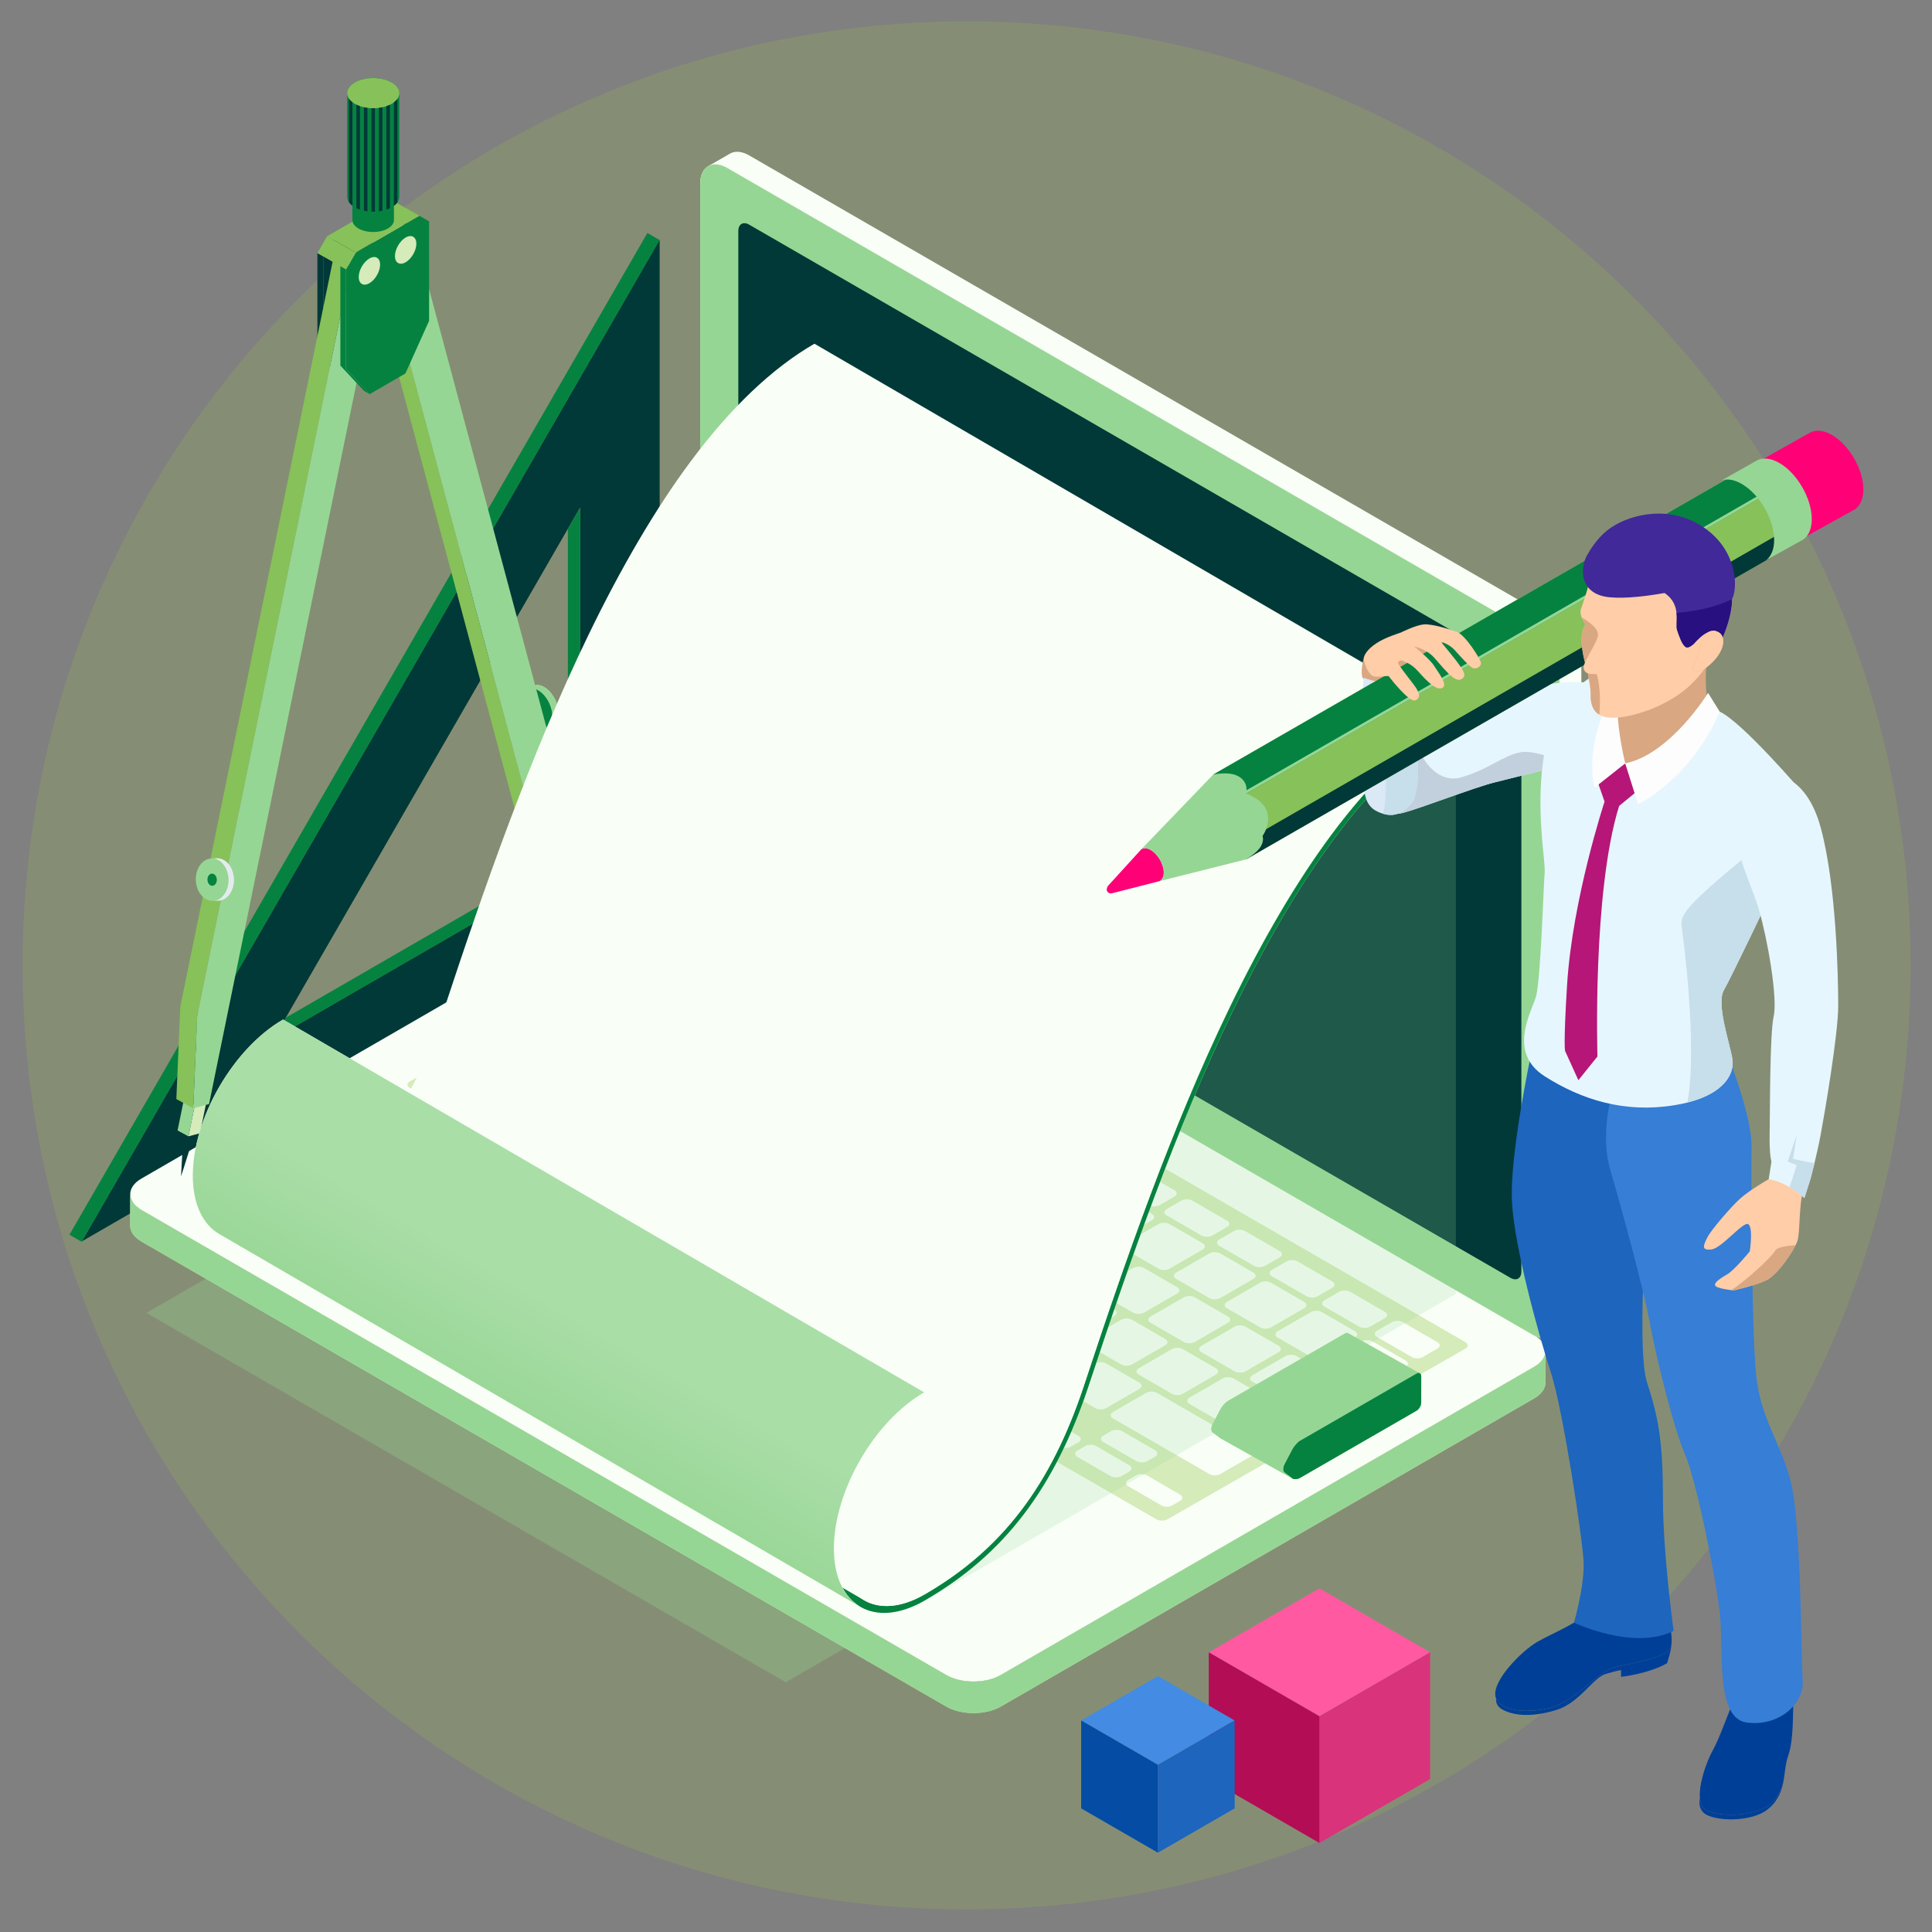 <?xml version="1.0" encoding="UTF-8" standalone="no"?>
<!-- Created with Inkscape (http://www.inkscape.org/) -->

<svg
   width="135.467mm"
   height="135.467mm"
   viewBox="0 0 135.467 135.467"
   version="1.1"
   id="svg5"
   inkscape:version="1.2.1 (9c6d41e4, 2022-07-14)"
   sodipodi:docname="DPA-Iso.svg"
   xmlns:inkscape="http://www.inkscape.org/namespaces/inkscape"
   xmlns:sodipodi="http://sodipodi.sourceforge.net/DTD/sodipodi-0.dtd"
   xmlns="http://www.w3.org/2000/svg"
   xmlns:svg="http://www.w3.org/2000/svg">
  <rect x="0" y="0" width="135.467" height="135.467" fill="#808080" stroke="none"/>
  <sodipodi:namedview
     id="namedview7"
     pagecolor="#505050"
     bordercolor="#ffffff"
     borderopacity="1"
     inkscape:showpageshadow="0"
     inkscape:pageopacity="0"
     inkscape:pagecheckerboard="1"
     inkscape:deskcolor="#505050"
     inkscape:document-units="mm"
     showgrid="false"
     inkscape:zoom="0.2102413"
     inkscape:cx="-116.53276"
     inkscape:cy="335.32897"
     inkscape:window-width="1440"
     inkscape:window-height="847"
     inkscape:window-x="0"
     inkscape:window-y="25"
     inkscape:window-maximized="1"
     inkscape:current-layer="svg5" />
  <defs
     id="defs2">
    <clipPath
       clipPathUnits="userSpaceOnUse"
       id="clipPath360">
      <path
         d="M 0,518 H 518 V 0 H 0 Z"
         id="path358" />
    </clipPath>
    <clipPath
       clipPathUnits="userSpaceOnUse"
       id="clipPath368">
      <path
         d="M 9,509 H 509 V 9 H 9 Z"
         id="path366" />
    </clipPath>
    <clipPath
       clipPathUnits="userSpaceOnUse"
       id="clipPath396">
      <path
         d="M 0,518 H 518 V 0 H 0 Z"
         id="path394" />
    </clipPath>
    <clipPath
       clipPathUnits="userSpaceOnUse"
       id="clipPath404">
      <path
         d="M 41.779,186.305 H 244.57 V 69.133 H 41.779 Z"
         id="path402" />
    </clipPath>
    <clipPath
       clipPathUnits="userSpaceOnUse"
       id="clipPath776">
      <path
         d="M 199.103,324.907 H 388.58 V 89.333 H 199.103 Z"
         id="path774" />
    </clipPath>
    <clipPath
       clipPathUnits="userSpaceOnUse"
       id="clipPath792">
      <path
         d="M 62.078,228.497 H 282.757 V 89.333 H 62.078 Z"
         id="path790" />
    </clipPath>
    <clipPath
       clipPathUnits="userSpaceOnUse"
       id="clipPath796">
      <path
         d="m 112.981,228.497 c -8.312,-16.595 -19.486,-28.455 -34.865,-37.341 -6.257,-3.615 -11.935,-3.946 -16.038,-1.56 56.593,-32.912 113.182,-65.824 169.776,-98.737 4.102,-2.386 9.78,-2.055 16.038,1.56 15.378,8.886 26.553,20.747 34.865,37.342 -56.593,32.912 -113.185,65.824 -169.776,98.736"
         id="path794" />
    </clipPath>
    <linearGradient
       x1="0"
       y1="0"
       x2="1"
       y2="0"
       gradientUnits="userSpaceOnUse"
       gradientTransform="matrix(-29.983,-50.888,-50.888,29.983,187.321,184.733)"
       spreadMethod="pad"
       id="linearGradient802">
      <stop
         style="stop-opacity:1;stop-color:#f9fff7"
         offset="0"
         id="stop798" />
      <stop
         style="stop-opacity:1;stop-color:#96d694"
         offset="1"
         id="stop800" />
    </linearGradient>
    <clipPath
       clipPathUnits="userSpaceOnUse"
       id="clipPath992">
      <path
         d="m 58.95,287.367 h 6.006 V 276.081 H 58.95 Z"
         id="path990" />
    </clipPath>
    <clipPath
       clipPathUnits="userSpaceOnUse"
       id="clipPath1028">
      <path
         d="M 54.068,244.652 H 247.74 V 89.123 H 54.068 Z"
         id="path1026" />
    </clipPath>
    <clipPath
       clipPathUnits="userSpaceOnUse"
       id="clipPath1032">
      <path
         d="M 247.74,145.916 77.965,244.652 c -13.219,-7.637 -23.94,-26.217 -23.897,-41.418 0.021,-7.551 2.695,-12.87 7.001,-15.374 56.594,-32.913 113.183,-65.824 169.776,-98.737 -4.306,2.504 -6.98,7.823 -7.001,15.374 -0.043,15.201 10.677,33.781 23.896,41.419"
         id="path1030" />
    </clipPath>
    <linearGradient
       x1="0"
       y1="0"
       x2="1"
       y2="0"
       gradientUnits="userSpaceOnUse"
       gradientTransform="matrix(-18.63,-32.317,-32.317,18.63,152.22,168.838)"
       spreadMethod="pad"
       id="linearGradient1038">
      <stop
         style="stop-opacity:1;stop-color:#f9fff7"
         offset="0"
         id="stop1034" />
      <stop
         style="stop-opacity:1;stop-color:#96d694"
         offset="1"
         id="stop1036" />
    </linearGradient>
  </defs>
  <g
     inkscape:label="Layer 1"
     inkscape:groupmode="layer"
     id="layer1"
     transform="translate(-25.169,-60.407)" />
  <g
     id="g2084"
     transform="matrix(0.75,0,0,0.75,-109.894,-0.794)">
    <g
       id="g354"
       transform="matrix(0.353,0,0,-0.353,145.467,182.739)">
      <g
         id="g356"
         clip-path="url(#clipPath360)">
        <g
           id="g362">
          <g
             id="g364" />
          <g
             id="g376">
            <g
               clip-path="url(#clipPath368)"
               opacity="0.2"
               id="g374">
              <g
                 transform="translate(509,259)"
                 id="g372">
                <path
                   d="m 0,0 c 0,-138.071 -111.929,-250 -250,-250 -138.071,0 -250,111.929 -250,250 0,138.071 111.929,250 250,250 C -111.929,250 0,138.071 0,0"
                   style="fill:#9cc746;fill-opacity:1;fill-rule:nonzero;stroke:none"
                   id="path370" />
              </g>
            </g>
          </g>
        </g>
      </g>
    </g>
    <g
       id="g378"
       transform="matrix(0.353,0,0,-0.353,200.76,81.605)">
      <path
         d="M 0,0 -81.131,-46.874 -0.001,93.75 Z M -131.998,-100.612 21.07,-12.174 21.068,164.704 Z"
         style="fill:#003937;fill-opacity:1;fill-rule:nonzero;stroke:none"
         id="path380" />
    </g>
    <g
       id="g382"
       transform="matrix(0.353,0,0,-0.353,207.05,22.838)">
      <path
         d="m 0,0 -153.066,-265.316 3.238,-1.88 L 3.239,-1.88 Z"
         style="fill:#068240;fill-opacity:1;fill-rule:nonzero;stroke:none"
         id="path384" />
    </g>
    <g
       id="g386"
       transform="matrix(0.353,0,0,-0.353,200.76,48.532)">
      <path
         d="m 0,0 -3.239,-5.614 0.002,-86.256 -74.646,-43.128 -3.246,-5.626 81.13,46.874 z"
         style="fill:#068240;fill-opacity:1;fill-rule:nonzero;stroke:none"
         id="path388" />
    </g>
    <g
       id="g390"
       transform="matrix(0.353,0,0,-0.353,145.467,182.739)">
      <g
         id="g392"
         clip-path="url(#clipPath396)">
        <g
           id="g398">
          <g
             id="g400" />
          <g
             id="g412">
            <g
               clip-path="url(#clipPath404)"
               opacity="0.3"
               id="g410">
              <g
                 transform="translate(75.264,186.305)"
                 id="g408">
                <path
                   d="m 0,0 -33.485,-19.347 169.307,-97.825 33.485,19.347 z"
                   style="fill:#96d694;fill-opacity:1;fill-rule:nonzero;stroke:none"
                   id="path406" />
              </g>
            </g>
          </g>
        </g>
        <g
           id="g414"
           transform="translate(144.289,332.99)">
          <path
             d="M 0,0 C 0.755,0.389 1.744,0.324 2.807,-0.291 3.906,-0.926 4.874,-2.027 5.55,-3.293 6.228,-4.561 6.613,-5.992 6.547,-7.29 6.481,-8.589 5.976,-9.507 5.211,-9.942 5.186,-9.957 5.16,-9.971 5.134,-9.984 l -1.602,-0.825 c 0.026,0.013 0.051,0.027 0.077,0.041 0.765,0.435 1.27,1.353 1.336,2.651 0.065,1.299 -0.319,2.731 -0.997,3.998 -0.676,1.266 -1.645,2.368 -2.744,3.003 -1.062,0.614 -2.052,0.679 -2.806,0.29 z"
             style="fill:#f9fff7;fill-opacity:1;fill-rule:nonzero;stroke:none"
             id="path416" />
        </g>
        <g
           id="g418"
           transform="translate(144.289,332.99)">
          <path
             d="M 0,0 C 0.755,0.389 1.744,0.324 2.807,-0.291 3.906,-0.926 4.874,-2.027 5.55,-3.293 6.228,-4.561 6.613,-5.992 6.547,-7.29 6.481,-8.589 5.976,-9.507 5.211,-9.942 5.186,-9.957 5.16,-9.971 5.134,-9.984 l -1.602,-0.825 c 0.026,0.013 0.051,0.027 0.077,0.041 0.765,0.435 1.27,1.353 1.336,2.651 0.065,1.299 -0.319,2.731 -0.997,3.998 -0.676,1.266 -1.645,2.368 -2.744,3.003 -1.062,0.614 -2.052,0.679 -2.806,0.29 z"
             style="fill:#96d694;fill-opacity:1;fill-rule:nonzero;stroke:none"
             id="path420" />
        </g>
        <g
           id="g422"
           transform="translate(181.748,284.182)">
          <path
             d="m 0,0 c 3.965,2.293 10.461,2.293 14.428,0 l 213.16,-123.168 c 3.968,-2.292 3.968,-6.044 0,-8.338 l -141.292,-81.63 c -3.965,-2.297 -10.461,-2.297 -14.428,-0.007 l -213.16,123.168 c -3.964,2.288 -3.964,6.044 0,8.333 z"
             style="fill:#f9fff7;fill-opacity:1;fill-rule:nonzero;stroke:none"
             id="path424" />
        </g>
        <g
           id="g426"
           transform="translate(412.31,156.846)">
          <path
             d="m 0,0 v -8.238 c 0.045,-1.541 -0.945,-3.096 -2.974,-4.27 l -141.292,-81.636 c -3.965,-2.299 -10.461,-2.299 -14.428,-10e-4 l -213.16,123.164 c -1.983,1.149 -2.968,2.66 -2.976,4.163 l 0.011,8.172 c -0.003,0.026 0.002,0.059 0.002,0.087 0.032,-1.486 1.021,-2.959 2.963,-4.081 l 213.16,-123.168 c 3.967,-2.29 10.463,-2.29 14.428,0.008 L -2.974,-4.17 C -0.968,-3.008 0.022,-1.482 0,0.041 Z"
             style="fill:#d5ebba;fill-opacity:1;fill-rule:nonzero;stroke:none"
             id="path428" />
        </g>
        <g
           id="g430"
           transform="translate(412.31,156.846)">
          <path
             d="m 0,0 v -8.238 c 0.045,-1.541 -0.945,-3.096 -2.974,-4.27 l -141.292,-81.636 c -3.965,-2.299 -10.461,-2.299 -14.428,-10e-4 l -213.16,123.164 c -1.983,1.149 -2.968,2.66 -2.976,4.163 l 0.011,8.172 c -0.003,0.026 0.002,0.059 0.002,0.087 0.032,-1.486 1.021,-2.959 2.963,-4.081 l 213.16,-123.168 c 3.967,-2.29 10.463,-2.29 14.428,0.008 L -2.974,-4.17 C -0.968,-3.008 0.022,-1.482 0,0.041 Z"
             style="fill:#96d694;fill-opacity:1;fill-rule:nonzero;stroke:none"
             id="path432" />
        </g>
        <g
           id="g434"
           transform="translate(188.438,466.012)">
          <path
             d="M 0,0 C 0,4.583 3.245,6.464 7.21,4.168 L 220.372,-118.99 c 3.968,-2.292 7.219,-7.919 7.219,-12.505 l -0.005,-169.106 c 0,-4.584 -3.246,-6.464 -7.214,-4.165 L 7.21,-181.611 c -3.968,2.292 -7.214,7.917 -7.214,12.508 z"
             style="fill:#f9fff7;fill-opacity:1;fill-rule:nonzero;stroke:none"
             id="path436" />
        </g>
        <g
           id="g438"
           transform="translate(188.438,466.012)">
          <path
             d="M 0,0 C 0,4.583 3.245,6.464 7.21,4.168 L 220.372,-118.99 c 3.968,-2.292 7.219,-7.919 7.219,-12.505 l -0.005,-169.106 c 0,-4.584 -3.246,-6.464 -7.214,-4.165 L 7.21,-181.611 c -3.968,2.292 -7.214,7.917 -7.214,12.508 z"
             style="fill:#96d694;fill-opacity:1;fill-rule:nonzero;stroke:none"
             id="path440" />
        </g>
        <g
           id="g442"
           transform="translate(403.036,176.246)">
          <path
             d="m 0,0 c 1.59,-0.915 2.889,-0.162 2.889,1.67 l 0.004,155.764 c 0,1.833 -1.303,4.089 -2.893,5 l -201.613,116.492 c -1.589,0.915 -2.886,0.164 -2.886,-1.669 l -0.004,-155.761 c 0,-1.834 1.301,-4.083 2.885,-5 z"
             style="fill:#003937;fill-opacity:1;fill-rule:nonzero;stroke:none"
             id="path444" />
        </g>
        <g
           id="g446"
           transform="translate(111.495,228.227)">
          <path
             d="m 0,0 c -0.801,-0.452 -0.801,-1.207 0,-1.661 l 197.778,-114.277 c 0.791,-0.459 2.092,-0.461 2.889,-0.005 l 78.982,45.245 c 0.791,0.45 0.798,1.202 0,1.663 L 81.87,45.239 c -0.792,0.463 -2.095,0.463 -2.889,0.008 z"
             style="fill:#d5ebba;fill-opacity:1;fill-rule:nonzero;stroke:none"
             id="path448" />
        </g>
        <g
           id="g450"
           transform="translate(354.829,154.332)">
          <path
             d="m 0,0 c -0.789,-0.465 -0.789,-1.211 0,-1.669 l 8.79,-5.078 c 0.794,-0.46 2.089,-0.46 2.885,0 l 8.785,5.078 c 0.793,0.458 0.793,1.204 0,1.669 l -8.785,5.078 c -0.796,0.45 -2.091,0.45 -2.887,0 z"
             style="fill:#f9fff7;fill-opacity:1;fill-rule:nonzero;stroke:none"
             id="path452" />
        </g>
        <g
           id="g454"
           transform="translate(341.386,162.1)">
          <path
             d="m 0,0 c -0.795,-0.456 -0.795,-1.207 0,-1.67 l 8.788,-5.077 c 0.79,-0.455 2.087,-0.455 2.885,0 l 8.789,5.077 c 0.796,0.463 0.796,1.214 0,1.67 l -8.787,5.077 c -0.8,0.451 -2.097,0.451 -2.892,0 z"
             style="fill:#f9fff7;fill-opacity:1;fill-rule:nonzero;stroke:none"
             id="path456" />
        </g>
        <g
           id="g458"
           transform="translate(327.947,169.87)">
          <path
             d="m 0,0 c -0.803,-0.464 -0.803,-1.209 0,-1.67 l 8.781,-5.075 c 0.796,-0.462 2.092,-0.462 2.88,0 l 8.799,5.075 c 0.789,0.461 0.789,1.206 0,1.67 l -8.799,5.074 c -0.788,0.462 -2.084,0.462 -2.88,0 z"
             style="fill:#f9fff7;fill-opacity:1;fill-rule:nonzero;stroke:none"
             id="path460" />
        </g>
        <g
           id="g462"
           transform="translate(314.498,177.636)">
          <path
             d="m 0,0 c -0.795,-0.461 -0.795,-1.207 0,-1.666 l 8.785,-5.075 c 0.79,-0.463 2.091,-0.463 2.885,0 l 8.79,5.075 c 0.792,0.459 0.792,1.205 0,1.666 l -8.79,5.078 c -0.794,0.456 -2.095,0.456 -2.885,0 z"
             style="fill:#f9fff7;fill-opacity:1;fill-rule:nonzero;stroke:none"
             id="path464" />
        </g>
        <g
           id="g466"
           transform="translate(301.052,185.406)">
          <path
             d="m 0,0 c -0.795,-0.461 -0.795,-1.211 0,-1.669 l 8.781,-5.076 c 0.798,-0.459 2.095,-0.459 2.887,0 l 8.795,5.076 c 0.788,0.458 0.788,1.208 0,1.669 l -8.79,5.078 c -0.797,0.454 -2.094,0.454 -2.892,0 z"
             style="fill:#f9fff7;fill-opacity:1;fill-rule:nonzero;stroke:none"
             id="path468" />
        </g>
        <g
           id="g470"
           transform="translate(287.602,193.172)">
          <path
             d="m 0,0 c -0.79,-0.455 -0.79,-1.205 0,-1.665 l 8.792,-5.078 c 0.792,-0.46 2.087,-0.46 2.884,0 l 8.785,5.078 c 0.795,0.46 0.795,1.21 0,1.665 l -8.785,5.079 c -0.797,0.459 -2.092,0.459 -2.884,0 z"
             style="fill:#f9fff7;fill-opacity:1;fill-rule:nonzero;stroke:none"
             id="path472" />
        </g>
        <g
           id="g474"
           transform="translate(274.161,200.942)">
          <path
             d="m 0,0 c -0.795,-0.458 -0.795,-1.207 0,-1.667 l 8.788,-5.076 c 0.796,-0.46 2.084,-0.46 2.884,0 l 8.788,5.076 c 0.791,0.46 0.791,1.209 0,1.667 l -8.788,5.075 c -0.8,0.461 -2.088,0.461 -2.884,0 z"
             style="fill:#f9fff7;fill-opacity:1;fill-rule:nonzero;stroke:none"
             id="path476" />
        </g>
        <g
           id="g478"
           transform="translate(260.715,208.712)">
          <path
             d="m 0,0 c -0.797,-0.457 -0.797,-1.207 0,-1.665 l 8.785,-5.08 c 0.794,-0.458 2.097,-0.458 2.886,0 l 8.785,5.08 c 0.798,0.458 0.798,1.208 0,1.665 l -8.785,5.075 c -0.789,0.459 -2.092,0.459 -2.886,0 z"
             style="fill:#f9fff7;fill-opacity:1;fill-rule:nonzero;stroke:none"
             id="path480" />
        </g>
        <g
           id="g482"
           transform="translate(247.268,216.478)">
          <path
             d="m 0,0 c -0.796,-0.459 -0.796,-1.211 0,-1.663 l 8.785,-5.078 c 0.797,-0.456 2.093,-0.456 2.888,0 l 8.787,5.078 c 0.791,0.452 0.791,1.204 0,1.663 L 11.673,5.084 C 10.878,5.54 9.582,5.54 8.79,5.084 Z"
             style="fill:#f9fff7;fill-opacity:1;fill-rule:nonzero;stroke:none"
             id="path484" />
        </g>
        <g
           id="g486"
           transform="translate(233.823,224.249)">
          <path
             d="m 0,0 c -0.792,-0.456 -0.792,-1.211 0,-1.665 l 8.783,-5.08 c 0.799,-0.458 2.097,-0.458 2.89,0 l 8.785,5.08 c 0.796,0.454 0.796,1.209 0,1.665 l -8.785,5.078 c -0.793,0.46 -2.091,0.46 -2.89,0 z"
             style="fill:#f9fff7;fill-opacity:1;fill-rule:nonzero;stroke:none"
             id="path488" />
        </g>
        <g
           id="g490"
           transform="translate(220.379,232.018)">
          <path
             d="m 0,0 c -0.797,-0.459 -0.797,-1.209 0,-1.669 l 8.785,-5.078 c 0.797,-0.456 2.095,-0.456 2.886,0 l 8.783,5.078 c 0.796,0.46 0.796,1.21 0,1.669 l -8.783,5.078 c -0.791,0.458 -2.089,0.458 -2.886,0 z"
             style="fill:#f9fff7;fill-opacity:1;fill-rule:nonzero;stroke:none"
             id="path492" />
        </g>
        <g
           id="g494"
           transform="translate(206.936,239.788)">
          <path
             d="m 0,0 c -0.801,-0.457 -0.801,-1.211 0,-1.665 l 8.779,-5.076 c 0.8,-0.464 2.092,-0.464 2.892,0 l 8.783,5.076 c 0.794,0.454 0.794,1.208 0,1.665 l -8.783,5.077 c -0.8,0.457 -2.092,0.457 -2.892,0 z"
             style="fill:#f9fff7;fill-opacity:1;fill-rule:nonzero;stroke:none"
             id="path496" />
        </g>
        <g
           id="g498"
           transform="translate(193.486,247.556)">
          <path
             d="m 0,0 c -0.794,-0.458 -0.794,-1.209 0.009,-1.668 l 8.777,-5.075 c 0.798,-0.456 2.094,-0.456 2.889,0 l 8.784,5.075 c 0.792,0.459 0.792,1.21 0,1.668 l -8.784,5.075 c -0.795,0.461 -2.091,0.461 -2.889,0 z"
             style="fill:#f9fff7;fill-opacity:1;fill-rule:nonzero;stroke:none"
             id="path500" />
        </g>
        <g
           id="g502"
           transform="translate(367.701,162.251)">
          <path
             d="m 0,0 c -0.797,-0.456 -0.797,-1.211 -0.002,-1.663 l 9.211,-5.322 c 0.79,-0.46 2.089,-0.46 2.886,0 l 3.908,2.262 c 0.789,0.452 0.789,1.203 0,1.665 l -9.209,5.32 c -0.795,0.457 -2.097,0.457 -2.892,0 z"
             style="fill:#f9fff7;fill-opacity:1;fill-rule:nonzero;stroke:none"
             id="path504" />
        </g>
        <g
           id="g506"
           transform="translate(353.771,170.303)">
          <path
             d="m 0,0 c -0.792,-0.461 -0.792,-1.209 0.003,-1.671 l 9.204,-5.316 c 0.793,-0.456 2.094,-0.456 2.882,0 l 3.91,2.253 c 0.793,0.463 0.793,1.216 0,1.666 L 6.788,2.25 c -0.786,0.464 -2.09,0.464 -2.883,0 z"
             style="fill:#f9fff7;fill-opacity:1;fill-rule:nonzero;stroke:none"
             id="path508" />
        </g>
        <g
           id="g510"
           transform="translate(339.845,178.348)">
          <path
             d="m 0,0 c -0.795,-0.456 -0.795,-1.207 0,-1.668 l 9.207,-5.319 c 0.794,-0.457 2.087,-0.457 2.885,0 l 3.903,2.257 c 0.798,0.457 0.798,1.211 0,1.668 L 6.789,2.254 c -0.79,0.462 -2.089,0.462 -2.881,0 z"
             style="fill:#f9fff7;fill-opacity:1;fill-rule:nonzero;stroke:none"
             id="path512" />
        </g>
        <g
           id="g514"
           transform="translate(325.908,186.399)">
          <path
             d="m 0,0 c -0.792,-0.458 -0.792,-1.211 0,-1.667 l 9.215,-5.32 c 0.792,-0.455 2.088,-0.455 2.882,0 L 16,-4.734 c 0.8,0.466 0.8,1.211 0,1.672 L 6.795,2.256 c -0.796,0.462 -2.092,0.462 -2.885,0 z"
             style="fill:#f9fff7;fill-opacity:1;fill-rule:nonzero;stroke:none"
             id="path516" />
        </g>
        <g
           id="g518"
           transform="translate(311.986,194.45)">
          <path
             d="m 0,0 c -0.797,-0.463 -0.797,-1.207 0,-1.668 l 9.201,-5.319 c 0.801,-0.459 2.096,-0.459 2.886,0 L 16,-4.732 c 0.79,0.457 0.79,1.207 0,1.668 L 6.786,2.258 C 6,2.71 4.695,2.71 3.909,2.258 Z"
             style="fill:#f9fff7;fill-opacity:1;fill-rule:nonzero;stroke:none"
             id="path520" />
        </g>
        <g
           id="g522"
           transform="translate(298.054,202.498)">
          <path
             d="m 0,0 c -0.792,-0.458 -0.792,-1.21 0,-1.667 l 9.204,-5.32 c 0.794,-0.463 2.091,-0.463 2.889,0 l 3.903,2.256 c 0.791,0.458 0.791,1.207 0,1.669 L 6.788,2.256 C 6,2.712 4.701,2.712 3.901,2.256 Z"
             style="fill:#f9fff7;fill-opacity:1;fill-rule:nonzero;stroke:none"
             id="path524" />
        </g>
        <g
           id="g526"
           transform="translate(284.123,210.548)">
          <path
             d="m 0,0 c -0.792,-0.461 -0.792,-1.211 0,-1.671 l 9.208,-5.316 c 0.794,-0.458 2.091,-0.458 2.887,0 l 3.904,2.253 c 0.793,0.461 0.793,1.207 0,1.668 L 6.792,2.252 c -0.796,0.462 -2.095,0.462 -2.887,0 z"
             style="fill:#f9fff7;fill-opacity:1;fill-rule:nonzero;stroke:none"
             id="path528" />
        </g>
        <g
           id="g530"
           transform="translate(270.195,218.595)">
          <path
             d="m 0,0 c -0.796,-0.463 -0.796,-1.211 0,-1.667 l 9.208,-5.318 c 0.788,-0.461 2.088,-0.461 2.885,0 l 3.909,2.257 c 0.789,0.453 0.789,1.211 0,1.664 l -9.21,5.318 c -0.794,0.46 -2.093,0.46 -2.887,0 z"
             style="fill:#f9fff7;fill-opacity:1;fill-rule:nonzero;stroke:none"
             id="path532" />
        </g>
        <g
           id="g534"
           transform="translate(256.259,226.644)">
          <path
             d="M 0,0 C -0.794,-0.461 -0.794,-1.209 0,-1.667 L 9.212,-6.99 c 0.788,-0.456 2.093,-0.456 2.889,0 l 3.903,2.262 c 0.794,0.457 0.794,1.205 0,1.666 L 6.8,2.256 C 6,2.72 4.703,2.72 3.909,2.256 Z"
             style="fill:#f9fff7;fill-opacity:1;fill-rule:nonzero;stroke:none"
             id="path536" />
        </g>
        <g
           id="g538"
           transform="translate(242.337,234.697)">
          <path
             d="m 0,0 c -0.803,-0.463 -0.803,-1.209 0,-1.67 l 9.203,-5.319 c 0.796,-0.461 2.093,-0.461 2.887,0 l 3.905,2.255 c 0.796,0.457 0.796,1.211 0,1.669 L 6.787,2.253 C 5.995,2.712 4.696,2.712 3.9,2.253 Z"
             style="fill:#f9fff7;fill-opacity:1;fill-rule:nonzero;stroke:none"
             id="path540" />
        </g>
        <g
           id="g542"
           transform="translate(228.404,242.746)">
          <path
             d="m 0,0 c -0.794,-0.459 -0.794,-1.213 0,-1.668 l 9.208,-5.324 c 0.794,-0.456 2.091,-0.456 2.88,0 l 3.909,2.262 c 0.795,0.455 0.795,1.207 0,1.664 L 6.792,2.253 C 5.996,2.712 4.701,2.712 3.905,2.255 Z"
             style="fill:#f9fff7;fill-opacity:1;fill-rule:nonzero;stroke:none"
             id="path544" />
        </g>
        <g
           id="g546"
           transform="translate(214.474,250.789)">
          <path
             d="m 0,0 c -0.792,-0.457 -0.792,-1.205 0,-1.663 l 9.205,-5.324 c 0.792,-0.461 2.096,-0.461 2.886,0 l 3.915,2.26 c 0.783,0.458 0.783,1.204 0,1.671 L 6.786,2.259 C 6,2.718 4.701,2.718 3.903,2.259 Z"
             style="fill:#f9fff7;fill-opacity:1;fill-rule:nonzero;stroke:none"
             id="path548" />
        </g>
        <g
           id="g550"
           transform="translate(200.544,258.837)">
          <path
             d="m 0,0 c -0.796,-0.454 -0.796,-1.204 0,-1.665 l 9.205,-5.318 c 0.791,-0.462 2.089,-0.462 2.886,0 l 3.906,2.256 c 0.79,0.46 0.79,1.211 0,1.665 L 6.794,2.264 c -0.792,0.457 -2.095,0.457 -2.889,0 z"
             style="fill:#f9fff7;fill-opacity:1;fill-rule:nonzero;stroke:none"
             id="path552" />
        </g>
        <g
           id="g554"
           transform="translate(186.571,266.908)">
          <path
             d="m 0,0 c -0.788,-0.456 -0.788,-1.204 0.002,-1.667 l 9.207,-5.316 c 0.793,-0.462 2.098,-0.462 2.888,0 l 3.909,2.254 c 0.792,0.46 0.792,1.21 0,1.671 L 6.794,2.26 c -0.792,0.459 -2.089,0.459 -2.889,0 z"
             style="fill:#f9fff7;fill-opacity:1;fill-rule:nonzero;stroke:none"
             id="path556" />
        </g>
        <g
           id="g558"
           transform="translate(173.283,259.234)">
          <path
             d="m 0,0 c -0.792,-0.463 -0.792,-1.211 0,-1.672 l 15.511,-8.963 c 0.79,-0.455 2.09,-0.455 2.885,0 l 8.785,5.081 c 0.797,0.455 0.797,1.209 0,1.667 L 11.67,5.075 c -0.792,0.455 -2.086,0.455 -2.88,0 z"
             style="fill:#f9fff7;fill-opacity:1;fill-rule:nonzero;stroke:none"
             id="path560" />
        </g>
        <g
           id="g562"
           transform="translate(159.833,204.83)">
          <path
             d="m 0,0 c -0.79,-0.457 -0.79,-1.209 0,-1.669 l 8.792,-5.076 c 0.792,-0.459 2.088,-0.459 2.887,0 l 8.785,5.076 c 0.79,0.46 0.79,1.212 0,1.669 l -8.785,5.073 c -0.799,0.461 -2.095,0.461 -2.887,0 z"
             style="fill:#f9fff7;fill-opacity:1;fill-rule:nonzero;stroke:none"
             id="path564" />
        </g>
        <g
           id="g566"
           transform="translate(146.39,212.596)">
          <path
             d="m 0,0 c -0.792,-0.457 -0.792,-1.205 0,-1.668 l 8.787,-5.077 c 0.797,-0.456 2.094,-0.456 2.89,0 l 8.779,5.077 c 0.8,0.463 0.8,1.211 0,1.668 l -8.779,5.079 c -0.796,0.459 -2.093,0.459 -2.89,0 z"
             style="fill:#f9fff7;fill-opacity:1;fill-rule:nonzero;stroke:none"
             id="path568" />
        </g>
        <g
           id="g570"
           transform="translate(132.948,220.373)">
          <path
             d="m 0,0 c -0.799,-0.465 -0.799,-1.22 0,-1.676 l 8.788,-5.073 c 0.796,-0.466 2.086,-0.466 2.88,0 l 8.788,5.073 c 0.797,0.456 0.797,1.211 0,1.676 l -8.788,5.071 c -0.794,0.459 -2.084,0.459 -2.883,0 z"
             style="fill:#f9fff7;fill-opacity:1;fill-rule:nonzero;stroke:none"
             id="path572" />
        </g>
        <g
           id="g574"
           transform="translate(119.498,228.136)">
          <path
             d="m 0,0 c -0.792,-0.459 -0.792,-1.213 0,-1.669 l 8.79,-5.078 c 0.794,-0.456 2.091,-0.456 2.885,0 l 8.786,5.078 c 0.791,0.456 0.791,1.21 0,1.667 l -8.786,5.079 c -0.794,0.459 -2.091,0.459 -2.89,0 z"
             style="fill:#f9fff7;fill-opacity:1;fill-rule:nonzero;stroke:none"
             id="path576" />
        </g>
        <g
           id="g578"
           transform="translate(173.322,197.056)">
          <path
             d="m 0,0 c -0.793,-0.458 -0.793,-1.213 0,-1.668 l 69.346,-40.067 c 0.797,-0.459 2.089,-0.459 2.883,0 l 8.79,5.077 c 0.792,0.457 0.792,1.205 0,1.67 L 11.677,5.075 c -0.796,0.453 -2.093,0.453 -2.892,0 z"
             style="fill:#f9fff7;fill-opacity:1;fill-rule:nonzero;stroke:none"
             id="path580" />
        </g>
        <g
           id="g582"
           transform="translate(260.679,146.893)">
          <path
             d="m 0,0 c -0.795,-0.458 -0.795,-1.211 0,-1.667 l 8.781,-5.08 c 0.797,-0.456 2.099,-0.456 2.892,0 l 8.781,5.08 c 0.797,0.456 0.797,1.209 0,1.667 l -8.781,5.073 c -0.793,0.463 -2.095,0.463 -2.89,0 z"
             style="fill:#f9fff7;fill-opacity:1;fill-rule:nonzero;stroke:none"
             id="path584" />
        </g>
        <g
           id="g586"
           transform="translate(247.233,154.663)">
          <path
             d="m 0,0 c -0.792,-0.457 -0.792,-1.209 0,-1.668 l 8.785,-5.079 c 0.795,-0.457 2.097,-0.457 2.885,0 l 8.79,5.079 c 0.793,0.459 0.793,1.211 0,1.668 l -8.79,5.078 c -0.788,0.455 -2.09,0.455 -2.885,0 z"
             style="fill:#f9fff7;fill-opacity:1;fill-rule:nonzero;stroke:none"
             id="path588" />
        </g>
        <g
           id="g590"
           transform="translate(321.181,158.238)">
          <path
             d="m 0,0 c -0.791,-0.462 -0.791,-1.215 0,-1.673 l 8.787,-5.078 c 0.797,-0.457 2.097,-0.457 2.888,0 l 8.783,5.078 c 0.796,0.458 0.796,1.211 0.005,1.673 l -8.788,5.072 c -0.791,0.46 -2.091,0.46 -2.888,0 z"
             style="fill:#f9fff7;fill-opacity:1;fill-rule:nonzero;stroke:none"
             id="path592" />
        </g>
        <g
           id="g594"
           transform="translate(334.666,150.444)">
          <path
             d="m 0,0 c -0.795,-0.456 -0.795,-1.209 0,-1.667 l 15.508,-8.962 c 0.79,-0.456 2.088,-0.456 2.885,0 l 8.789,5.078 c 0.796,0.46 0.796,1.213 0,1.669 l -15.516,8.96 c -0.794,0.458 -2.089,0.458 -2.877,0 z"
             style="fill:#f9fff7;fill-opacity:1;fill-rule:nonzero;stroke:none"
             id="path596" />
        </g>
        <g
           id="g598"
           transform="translate(307.734,166.004)">
          <path
             d="m 0,0 c -0.795,-0.461 -0.795,-1.211 0,-1.67 l 8.79,-5.077 c 0.796,-0.456 2.095,-0.456 2.888,0 l 8.789,5.077 c 0.79,0.459 0.79,1.209 0,1.67 l -8.789,5.078 c -0.793,0.454 -2.092,0.454 -2.888,0 z"
             style="fill:#f9fff7;fill-opacity:1;fill-rule:nonzero;stroke:none"
             id="path600" />
        </g>
        <g
           id="g602"
           transform="translate(294.296,173.773)">
          <path
             d="m 0,0 c -0.8,-0.458 -0.8,-1.207 0,-1.667 l 8.782,-5.076 c 0.792,-0.46 2.099,-0.46 2.887,0 l 8.788,5.076 c 0.794,0.46 0.794,1.209 0,1.667 l -8.788,5.078 c -0.788,0.456 -2.095,0.456 -2.887,0 z"
             style="fill:#f9fff7;fill-opacity:1;fill-rule:nonzero;stroke:none"
             id="path604" />
        </g>
        <g
           id="g606"
           transform="translate(280.851,181.542)">
          <path
             d="m 0,0 c -0.796,-0.463 -0.796,-1.211 0,-1.67 l 8.782,-5.082 c 0.796,-0.45 2.089,-0.45 2.885,0 l 8.789,5.082 c 0.792,0.459 0.792,1.207 0,1.67 l -8.789,5.078 c -0.796,0.458 -2.089,0.458 -2.885,0 z"
             style="fill:#f9fff7;fill-opacity:1;fill-rule:nonzero;stroke:none"
             id="path608" />
        </g>
        <g
           id="g610"
           transform="translate(267.399,189.306)">
          <path
             d="m 0,0 c -0.786,-0.457 -0.786,-1.203 0,-1.668 l 8.792,-5.073 c 0.786,-0.462 2.093,-0.462 2.883,0 l 8.788,5.073 c 0.794,0.465 0.794,1.211 0,1.668 l -8.788,5.077 c -0.79,0.463 -2.097,0.463 -2.883,0 z"
             style="fill:#f9fff7;fill-opacity:1;fill-rule:nonzero;stroke:none"
             id="path612" />
        </g>
        <g
           id="g614"
           transform="translate(253.958,197.08)">
          <path
             d="m 0,0 c -0.788,-0.465 -0.788,-1.209 0,-1.67 l 8.786,-5.079 c 0.79,-0.459 2.089,-0.459 2.887,0 l 8.781,5.079 c 0.795,0.461 0.795,1.205 0,1.67 l -8.781,5.074 c -0.798,0.462 -2.097,0.462 -2.887,0 z"
             style="fill:#f9fff7;fill-opacity:1;fill-rule:nonzero;stroke:none"
             id="path616" />
        </g>
        <g
           id="g618"
           transform="translate(240.51,204.847)">
          <path
             d="m 0,0 c -0.79,-0.461 -0.79,-1.204 0,-1.665 l 8.786,-5.076 c 0.796,-0.462 2.092,-0.462 2.885,0 l 8.781,5.076 c 0.801,0.461 0.801,1.204 0,1.665 l -8.781,5.077 c -0.793,0.459 -2.089,0.459 -2.881,0 z"
             style="fill:#f9fff7;fill-opacity:1;fill-rule:nonzero;stroke:none"
             id="path620" />
        </g>
        <g
           id="g622"
           transform="translate(227.065,212.617)">
          <path
             d="m 0,0 c -0.798,-0.459 -0.798,-1.209 0,-1.667 l 8.783,-5.08 c 0.797,-0.456 2.096,-0.456 2.886,0 l 8.792,5.08 c 0.788,0.458 0.788,1.208 0,1.667 l -8.792,5.078 c -0.79,0.456 -2.089,0.456 -2.885,0 z"
             style="fill:#f9fff7;fill-opacity:1;fill-rule:nonzero;stroke:none"
             id="path624" />
        </g>
        <g
           id="g626"
           transform="translate(213.617,220.385)">
          <path
             d="m 0,0 c -0.788,-0.461 -0.788,-1.211 0,-1.663 l 8.791,-5.08 c 0.793,-0.46 2.094,-0.46 2.882,0 l 8.79,5.08 c 0.794,0.452 0.794,1.202 0,1.663 l -8.79,5.079 c -0.788,0.457 -2.089,0.457 -2.882,0 z"
             style="fill:#f9fff7;fill-opacity:1;fill-rule:nonzero;stroke:none"
             id="path628" />
        </g>
        <g
           id="g630"
           transform="translate(200.18,228.156)">
          <path
             d="m 0,0 c -0.801,-0.459 -0.801,-1.211 0,-1.669 l 8.777,-5.076 c 0.796,-0.459 2.097,-0.459 2.888,0 l 8.785,5.076 c 0.796,0.458 0.796,1.21 0,1.669 l -8.785,5.077 c -0.791,0.455 -2.092,0.455 -2.888,0 z"
             style="fill:#f9fff7;fill-opacity:1;fill-rule:nonzero;stroke:none"
             id="path632" />
        </g>
        <g
           id="g634"
           transform="translate(186.726,235.927)">
          <path
             d="m 0,0 c -0.794,-0.459 -0.794,-1.211 0,-1.669 l 8.792,-5.076 c 0.79,-0.46 2.091,-0.46 2.883,0 l 8.788,5.076 c 0.792,0.458 0.792,1.21 0,1.671 l -8.788,5.073 c -0.792,0.461 -2.093,0.461 -2.883,0 z"
             style="fill:#f9fff7;fill-opacity:1;fill-rule:nonzero;stroke:none"
             id="path636" />
        </g>
        <g
           id="g638"
           transform="translate(173.283,243.696)">
          <path
             d="m 0,0 c -0.792,-0.459 -0.792,-1.211 0,-1.674 l 8.79,-5.073 c 0.794,-0.456 2.088,-0.456 2.88,0 l 8.79,5.073 c 0.795,0.463 0.795,1.215 0,1.674 l -8.79,5.074 c -0.792,0.46 -2.086,0.46 -2.88,0 z"
             style="fill:#f9fff7;fill-opacity:1;fill-rule:nonzero;stroke:none"
             id="path640" />
        </g>
        <g
           id="g642"
           transform="translate(159.84,251.465)">
          <path
             d="m 0,0 c -0.796,-0.462 -0.796,-1.215 0,-1.67 l 8.785,-5.073 c 0.79,-0.463 2.087,-0.463 2.886,0 l 8.781,5.073 c 0.794,0.455 0.794,1.208 0,1.67 l -8.781,5.075 c -0.799,0.461 -2.096,0.461 -2.886,0 z"
             style="fill:#f9fff7;fill-opacity:1;fill-rule:nonzero;stroke:none"
             id="path644" />
        </g>
        <g
           id="g646"
           transform="translate(304.582,152.293)">
          <path
             d="m 0,0 c -0.799,-0.457 -0.799,-1.209 0,-1.665 l 8.777,-5.078 c 0.797,-0.465 2.096,-0.465 2.892,0 l 8.787,5.078 c 0.788,0.456 0.788,1.208 0,1.665 l -8.787,5.078 c -0.796,0.456 -2.095,0.456 -2.892,0 z"
             style="fill:#f9fff7;fill-opacity:1;fill-rule:nonzero;stroke:none"
             id="path648" />
        </g>
        <g
           id="g650"
           transform="translate(318.025,144.525)">
          <path
             d="m 0,0 c -0.794,-0.459 -0.794,-1.211 0,-1.667 l 18.703,-10.811 c 0.796,-0.458 2.093,-0.458 2.881,0 l 8.798,5.08 c 0.79,0.456 0.79,1.206 0,1.665 L 11.672,5.073 c -0.796,0.462 -2.095,0.462 -2.885,0 z"
             style="fill:#f9fff7;fill-opacity:1;fill-rule:nonzero;stroke:none"
             id="path652" />
        </g>
        <g
           id="g654"
           transform="translate(291.128,160.063)">
          <path
             d="m 0,0 c -0.788,-0.461 -0.788,-1.209 0,-1.668 l 8.793,-5.079 c 0.789,-0.456 2.087,-0.456 2.882,0 l 8.789,5.079 c 0.793,0.459 0.793,1.207 0,1.668 l -8.789,5.073 c -0.795,0.463 -2.093,0.463 -2.882,0 z"
             style="fill:#f9fff7;fill-opacity:1;fill-rule:nonzero;stroke:none"
             id="path656" />
        </g>
        <g
           id="g658"
           transform="translate(277.68,167.831)">
          <path
             d="m 0,0 c -0.787,-0.463 -0.787,-1.207 0,-1.667 l 8.788,-5.074 c 0.797,-0.462 2.096,-0.462 2.892,0 l 8.783,5.074 c 0.797,0.46 0.797,1.204 0,1.667 l -8.788,5.075 c -0.791,0.461 -2.09,0.461 -2.887,0 z"
             style="fill:#f9fff7;fill-opacity:1;fill-rule:nonzero;stroke:none"
             id="path660" />
        </g>
        <g
           id="g662"
           transform="translate(264.243,175.594)">
          <path
             d="m 0,0 c -0.794,-0.454 -0.794,-1.203 0,-1.659 l 8.784,-5.084 c 0.802,-0.454 2.095,-0.454 2.887,0 l 8.785,5.084 c 0.798,0.456 0.798,1.205 0,1.659 l -8.785,5.08 c -0.792,0.46 -2.085,0.46 -2.887,0 z"
             style="fill:#f9fff7;fill-opacity:1;fill-rule:nonzero;stroke:none"
             id="path664" />
        </g>
        <g
           id="g666"
           transform="translate(250.798,183.364)">
          <path
             d="M 0,0 C -0.801,-0.458 -0.801,-1.205 0,-1.663 L 8.783,-6.74 c 0.797,-0.461 2.095,-0.461 2.888,0 l 8.791,5.077 c 0.786,0.458 0.786,1.205 0,1.663 l -8.791,5.078 c -0.793,0.461 -2.091,0.461 -2.888,0 z"
             style="fill:#f9fff7;fill-opacity:1;fill-rule:nonzero;stroke:none"
             id="path668" />
        </g>
        <g
           id="g670"
           transform="translate(237.348,191.137)">
          <path
             d="m 0,0 c -0.788,-0.461 -0.788,-1.205 0,-1.668 l 8.788,-5.079 c 0.794,-0.457 2.087,-0.457 2.885,0 l 8.785,5.079 c 0.795,0.463 0.795,1.207 0,1.668 l -8.785,5.071 c -0.798,0.461 -2.091,0.461 -2.885,0 z"
             style="fill:#f9fff7;fill-opacity:1;fill-rule:nonzero;stroke:none"
             id="path672" />
        </g>
        <g
           id="g674"
           transform="translate(223.904,198.907)">
          <path
             d="m 0,0 c -0.797,-0.459 -0.797,-1.213 0,-1.669 l 8.786,-5.078 c 0.796,-0.456 2.095,-0.456 2.885,0 l 8.783,5.078 c 0.799,0.456 0.799,1.21 0,1.669 l -8.783,5.076 c -0.79,0.458 -2.089,0.458 -2.885,0 z"
             style="fill:#f9fff7;fill-opacity:1;fill-rule:nonzero;stroke:none"
             id="path676" />
        </g>
        <g
           id="g678"
           transform="translate(210.461,206.675)">
          <path
             d="m 0,0 c -0.798,-0.457 -0.798,-1.209 0,-1.669 l 8.783,-5.076 c 0.792,-0.456 2.095,-0.456 2.89,0 l 8.785,5.076 c 0.791,0.46 0.791,1.212 0,1.671 l -8.785,5.075 c -0.795,0.459 -2.098,0.459 -2.89,0 z"
             style="fill:#f9fff7;fill-opacity:1;fill-rule:nonzero;stroke:none"
             id="path680" />
        </g>
        <g
           id="g682"
           transform="translate(197.012,214.443)">
          <path
             d="m 0,0 c -0.788,-0.459 -0.788,-1.207 0,-1.665 l 8.786,-5.08 c 0.789,-0.46 2.094,-0.46 2.889,0 l 8.785,5.08 c 0.795,0.458 0.795,1.206 0,1.665 l -8.785,5.084 c -0.795,0.454 -2.1,0.454 -2.889,0 z"
             style="fill:#f9fff7;fill-opacity:1;fill-rule:nonzero;stroke:none"
             id="path684" />
        </g>
        <g
           id="g686"
           transform="translate(183.568,222.208)">
          <path
             d="m 0,0 c -0.794,-0.455 -0.794,-1.203 0,-1.661 l 8.783,-5.08 c 0.797,-0.46 2.093,-0.46 2.894,0 l 8.777,5.08 c 0.805,0.458 0.805,1.206 0,1.661 l -8.777,5.078 c -0.801,0.458 -2.097,0.458 -2.894,0 z"
             style="fill:#f9fff7;fill-opacity:1;fill-rule:nonzero;stroke:none"
             id="path688" />
        </g>
        <g
           id="g690"
           transform="translate(170.121,229.98)">
          <path
             d="m 0,0 c -0.79,-0.452 -0.79,-1.205 0,-1.665 l 8.787,-5.076 c 0.795,-0.46 2.092,-0.46 2.888,-0.004 l 8.787,5.08 c 0.792,0.46 0.792,1.213 0,1.665 l -8.787,5.08 c -0.796,0.461 -2.093,0.461 -2.888,0 z"
             style="fill:#f9fff7;fill-opacity:1;fill-rule:nonzero;stroke:none"
             id="path692" />
        </g>
        <g
           id="g694"
           transform="translate(146.39,243.696)">
          <path
             d="m 0,0 c -0.792,-0.459 -0.792,-1.211 0,-1.674 l 19.075,-11.014 c 0.792,-0.458 2.089,-0.458 2.879,0 l 8.79,5.076 c 0.79,0.456 0.79,1.207 0,1.671 L 11.677,5.074 c -0.796,0.46 -2.091,0.46 -2.89,0 z"
             style="fill:#f9fff7;fill-opacity:1;fill-rule:nonzero;stroke:none"
             id="path696" />
        </g>
        <g
           id="g698"
           transform="translate(284.278,148.485)">
          <path
             d="m 0,0 c -0.799,-0.462 -0.799,-1.213 0,-1.665 l 8.778,-5.078 c 0.799,-0.458 2.104,-0.458 2.891,0 l 8.787,5.078 c 0.79,0.452 0.79,1.203 0,1.665 l -8.787,5.08 c -0.787,0.456 -2.092,0.456 -2.891,0 z"
             style="fill:#f9fff7;fill-opacity:1;fill-rule:nonzero;stroke:none"
             id="path700" />
        </g>
        <g
           id="g702"
           transform="translate(297.745,140.702)">
          <path
             d="m 0,0 c -0.794,-0.465 -0.794,-1.211 0,-1.674 l 25.538,-14.748 c 0.79,-0.459 2.091,-0.459 2.885,0 l 8.789,5.073 c 0.793,0.46 0.793,1.211 0,1.674 L 11.677,5.075 c -0.792,0.459 -2.095,0.459 -2.889,0 z"
             style="fill:#f9fff7;fill-opacity:1;fill-rule:nonzero;stroke:none"
             id="path704" />
        </g>
        <g
           id="g706"
           transform="translate(270.828,156.253)">
          <path
             d="m 0,0 c -0.79,-0.459 -0.79,-1.211 0,-1.665 l 8.787,-5.08 c 0.793,-0.456 2.094,-0.456 2.892,0 l 8.786,5.08 c 0.788,0.454 0.788,1.206 0,1.665 l -8.788,5.076 c -0.796,0.462 -2.097,0.462 -2.89,0 z"
             style="fill:#f9fff7;fill-opacity:1;fill-rule:nonzero;stroke:none"
             id="path708" />
        </g>
        <g
           id="g710"
           transform="translate(257.389,164.019)">
          <path
             d="m 0,0 c -0.797,-0.458 -0.797,-1.205 0,-1.661 l 8.785,-5.082 c 0.795,-0.458 2.083,-0.458 2.883,0 l 8.788,5.082 c 0.794,0.456 0.794,1.203 0,1.661 l -8.788,5.078 c -0.8,0.463 -2.088,0.463 -2.883,0 z"
             style="fill:#f9fff7;fill-opacity:1;fill-rule:nonzero;stroke:none"
             id="path712" />
        </g>
        <g
           id="g714"
           transform="translate(243.939,171.79)">
          <path
             d="m 0,0 c -0.792,-0.452 -0.792,-1.207 0,-1.665 l 8.787,-5.076 c 0.789,-0.46 2.093,-0.46 2.885,0 l 8.784,5.076 c 0.799,0.458 0.799,1.213 0,1.665 l -8.784,5.077 c -0.792,0.455 -2.096,0.455 -2.885,0 z"
             style="fill:#f9fff7;fill-opacity:1;fill-rule:nonzero;stroke:none"
             id="path716" />
        </g>
        <g
           id="g718"
           transform="translate(230.491,179.56)">
          <path
             d="m 0,0 c -0.793,-0.456 -0.793,-1.211 0,-1.667 l 8.792,-5.08 c 0.785,-0.458 2.091,-0.458 2.883,0 l 8.788,5.08 c 0.792,0.456 0.792,1.211 0,1.667 l -8.788,5.08 c -0.792,0.454 -2.098,0.454 -2.887,0 z"
             style="fill:#f9fff7;fill-opacity:1;fill-rule:nonzero;stroke:none"
             id="path720" />
        </g>
        <g
           id="g722"
           transform="translate(217.048,187.329)">
          <path
             d="m 0,0 c -0.794,-0.457 -0.794,-1.211 0,-1.669 l 8.787,-5.073 c 0.795,-0.459 2.087,-0.459 2.886,0 l 8.783,5.073 c 0.799,0.458 0.799,1.212 0,1.669 l -8.783,5.074 c -0.799,0.46 -2.091,0.46 -2.886,0.002 z"
             style="fill:#f9fff7;fill-opacity:1;fill-rule:nonzero;stroke:none"
             id="path724" />
        </g>
        <g
           id="g726"
           transform="translate(203.602,195.098)">
          <path
             d="m 0,0 c -0.792,-0.458 -0.792,-1.211 0,-1.663 l 8.785,-5.076 c 0.797,-0.469 2.093,-0.469 2.886,0 l 8.787,5.076 c 0.795,0.452 0.795,1.205 0,1.663 l -8.787,5.08 c -0.793,0.456 -2.089,0.456 -2.886,0 z"
             style="fill:#f9fff7;fill-opacity:1;fill-rule:nonzero;stroke:none"
             id="path728" />
        </g>
        <g
           id="g730"
           transform="translate(190.159,202.869)">
          <path
             d="m 0,0 c -0.799,-0.459 -0.799,-1.211 0,-1.667 l 8.787,-5.078 c 0.791,-0.458 2.092,-0.458 2.885,0 l 8.788,5.078 c 0.792,0.456 0.792,1.208 0,1.667 l -8.788,5.076 c -0.793,0.458 -2.094,0.458 -2.885,0 z"
             style="fill:#f9fff7;fill-opacity:1;fill-rule:nonzero;stroke:none"
             id="path732" />
        </g>
        <g
           id="g734"
           transform="translate(176.713,210.637)">
          <path
             d="m 0,0 c -0.794,-0.463 -0.794,-1.209 0,-1.665 l 8.783,-5.08 c 0.805,-0.456 2.091,-0.456 2.887,0 l 8.788,5.08 c 0.792,0.454 0.792,1.202 0,1.665 L 11.67,5.075 c -0.796,0.459 -2.082,0.459 -2.887,0 z"
             style="fill:#f9fff7;fill-opacity:1;fill-rule:nonzero;stroke:none"
             id="path736" />
        </g>
        <g
           id="g738"
           transform="translate(163.266,218.405)">
          <path
             d="m 0,0 c -0.794,-0.459 -0.794,-1.209 0,-1.668 l 8.786,-5.077 c 0.79,-0.461 2.094,-0.461 2.885,0 l 8.79,5.077 c 0.794,0.459 0.794,1.209 -0.003,1.668 l -8.787,5.082 c -0.791,0.447 -2.095,0.447 -2.885,0 z"
             style="fill:#f9fff7;fill-opacity:1;fill-rule:nonzero;stroke:none"
             id="path740" />
        </g>
        <g
           id="g742"
           transform="translate(132.948,235.929)">
          <path
             d="m 0,0 c -0.799,-0.461 -0.799,-1.213 0,-1.671 l 25.662,-14.827 c 0.787,-0.462 2.088,-0.462 2.881,0 l 8.789,5.076 c 0.792,0.462 0.792,1.211 0,1.665 L 11.675,5.073 c -0.797,0.461 -2.091,0.461 -2.887,0 z"
             style="fill:#f9fff7;fill-opacity:1;fill-rule:nonzero;stroke:none"
             id="path744" />
        </g>
        <g
           id="g746"
           transform="translate(295.18,134.445)">
          <path
             d="m 0,0 c -0.792,-0.458 -0.792,-1.209 0,-1.663 l 8.79,-5.076 c 0.799,-0.462 2.093,-0.462 2.885,0 l 2.071,1.194 c 0.795,0.457 0.795,1.211 0,1.667 L 4.965,1.198 c -0.797,0.458 -2.091,0.458 -2.885,0 z"
             style="fill:#f9fff7;fill-opacity:1;fill-rule:nonzero;stroke:none"
             id="path748" />
        </g>
        <g
           id="g750"
           transform="translate(301.792,122.722)">
          <path
             d="m 0,0 c -0.797,-0.457 -0.797,-1.207 0,-1.665 l 8.781,-5.073 c 0.792,-0.465 2.101,-0.465 2.89,0 l 2.066,1.193 c 0.798,0.459 0.798,1.212 -0.003,1.667 L 4.95,1.198 c -0.794,0.458 -2.086,0.458 -2.883,0 z"
             style="fill:#f9fff7;fill-opacity:1;fill-rule:nonzero;stroke:none"
             id="path752" />
        </g>
        <g
           id="g754"
           transform="translate(288.342,130.494)">
          <path
             d="m 0,0 c -0.788,-0.463 -0.788,-1.211 0,-1.669 l 8.786,-5.076 c 0.794,-0.46 2.088,-0.46 2.884,0 l 2.077,1.196 c 0.788,0.458 0.788,1.213 0,1.669 l -8.79,5.074 c -0.789,0.463 -2.091,0.463 -2.883,0 z"
             style="fill:#f9fff7;fill-opacity:1;fill-rule:nonzero;stroke:none"
             id="path756" />
        </g>
        <g
           id="g758"
           transform="translate(274.896,138.262)">
          <path
             d="m 0,0 c -0.794,-0.457 -0.794,-1.207 0,-1.665 l 8.785,-5.076 c 0.797,-0.462 2.098,-0.462 2.886,-0.004 l 2.073,1.198 c 0.793,0.456 0.793,1.211 0,1.667 L 4.959,1.2 C 4.16,1.659 2.864,1.659 2.071,1.2 Z"
             style="fill:#f9fff7;fill-opacity:1;fill-rule:nonzero;stroke:none"
             id="path760" />
        </g>
        <g
           id="g762"
           transform="translate(121.629,157.721)">
          <path
             d="m 0,0 c -0.801,-0.454 -0.801,-1.211 0,-1.671 l 65.955,-38.111 c 0.798,-0.461 2.097,-0.461 2.892,0 l 47.994,27.73 c 0.786,0.459 0.786,1.212 0,1.67 L 50.873,27.729 c -0.792,0.462 -2.089,0.462 -2.879,0 z"
             style="fill:#96d694;fill-opacity:1;fill-rule:nonzero;stroke:none"
             id="path764" />
        </g>
        <g
           id="g766"
           transform="translate(416.024,165.411)">
          <path
             d="m 0,0 0.005,169.106 c 0,4.586 -3.251,10.213 -7.219,12.505 l -213.162,123.158 c -1.903,1.098 -3.632,1.23 -4.923,0.575 0.016,0.013 0.038,0.026 0.057,0.034 l 5.675,3.268 c 1.299,0.687 3.054,0.558 4.974,-0.554 L -1.43,184.931 c 3.967,-2.29 7.214,-7.922 7.214,-12.509 V 3.32 c 0,-2.293 -0.81,-3.9 -2.119,-4.662 L -2.083,-4.637 C -0.796,-3.871 0,-2.273 0,0"
             style="fill:#f9fff7;fill-opacity:1;fill-rule:nonzero;stroke:none"
             id="path768" />
        </g>
        <g
           id="g770">
          <g
             id="g772" />
          <g
             id="g784">
            <g
               clip-path="url(#clipPath776)"
               opacity="0.2"
               id="g782">
              <g
                 transform="translate(388.58,171.977)"
                 id="g780">
                <path
                   d="m 0,0 -143.041,-82.644 -46.436,192.12 189.474,43.454 z"
                   style="fill:#96d694;fill-opacity:1;fill-rule:nonzero;stroke:none"
                   id="path778" />
              </g>
            </g>
          </g>
        </g>
        <g
           id="g786">
          <g
             id="g788" />
          <g
             id="g816">
            <g
               clip-path="url(#clipPath792)"
               opacity="0.2"
               id="g814">
              <g
                 id="g812">
                <g
                   clip-path="url(#clipPath796)"
                   id="g810">
                  <g
                     id="g808">
                    <g
                       id="g806">
                      <path
                         d="m 112.981,228.497 c -8.312,-16.595 -19.486,-28.455 -34.865,-37.341 -6.257,-3.615 -11.935,-3.946 -16.038,-1.56 56.593,-32.912 113.182,-65.824 169.776,-98.737 4.102,-2.386 9.78,-2.055 16.038,1.56 15.378,8.886 26.553,20.747 34.865,37.342 -56.593,32.912 -113.185,65.824 -169.776,98.736"
                         style="fill:url(#linearGradient802);stroke:none"
                         id="path804" />
                    </g>
                  </g>
                </g>
              </g>
            </g>
          </g>
        </g>
        <g
           id="g818"
           transform="translate(388.471,324.907)">
          <path
             d="m 0,0 c -11.179,-6.459 -22.243,-16.994 -32.88,-31.309 -9.162,-12.33 -18.284,-27.845 -27.111,-46.116 -15.275,-31.615 -27.466,-66.575 -38.369,-99.647 -8.736,-26.504 -21.756,-43.592 -42.219,-55.416 -12.434,-7.184 -22.582,-1.397 -22.623,12.902 -0.04,14.296 10.042,31.774 22.476,38.959 l -0.004,1.636 c -13.219,-7.638 -23.94,-26.217 -23.897,-41.419 0.043,-15.2 10.834,-21.354 24.053,-13.716 21.085,12.183 34.504,29.794 43.503,57.098 10.867,32.967 23.019,67.808 38.208,99.251 18.736,38.779 38.541,64.393 58.868,76.138 z"
             style="fill:#f9fff7;fill-opacity:1;fill-rule:nonzero;stroke:none"
             id="path820" />
        </g>
        <g
           id="g822"
           transform="translate(388.471,324.907)">
          <path
             d="m 0,0 c -11.179,-6.459 -22.243,-16.994 -32.88,-31.309 -9.162,-12.33 -18.284,-27.845 -27.111,-46.116 -15.275,-31.615 -27.466,-66.575 -38.369,-99.647 -8.736,-26.504 -21.756,-43.592 -42.219,-55.416 -12.434,-7.184 -22.582,-1.397 -22.623,12.902 -0.04,14.296 10.042,31.774 22.476,38.959 l -0.004,1.636 c -13.219,-7.638 -23.94,-26.217 -23.897,-41.419 0.043,-15.2 10.834,-21.354 24.053,-13.716 21.085,12.183 34.504,29.794 43.503,57.098 10.867,32.967 23.019,67.808 38.208,99.251 18.736,38.779 38.541,64.393 58.868,76.138 z"
             style="fill:#068240;fill-opacity:1;fill-rule:nonzero;stroke:none"
             id="path824" />
        </g>
        <g
           id="g826"
           transform="translate(324.169,137.5)">
          <path
             d="m 0,0 2.069,3.942 c 0.45,0.856 1.377,1.879 2.061,2.273 l 30.857,17.792 c 0.341,0.198 0.653,0.216 0.878,0.085 l 18.902,-10.57 c 0.284,-0.099 0.469,-0.398 0.469,-0.853 L 55.228,5.7 c 0,-0.791 -0.561,-1.761 -1.245,-2.156 L 23.127,-14.247 c -0.685,-0.394 -1.612,-0.441 -2.06,-0.102 L 2.061,-3.732 -0.002,-2.172 C -0.45,-1.832 -0.449,-0.856 0,0"
             style="fill:#d5ebba;fill-opacity:1;fill-rule:nonzero;stroke:none"
             id="path828" />
        </g>
        <g
           id="g830"
           transform="translate(324.169,137.5)">
          <path
             d="m 0,0 2.069,3.942 c 0.45,0.856 1.377,1.879 2.061,2.273 l 30.857,17.792 c 0.341,0.198 0.653,0.216 0.878,0.085 l 18.902,-10.57 c 0.284,-0.099 0.469,-0.398 0.469,-0.853 L 55.228,5.7 c 0,-0.791 -0.561,-1.761 -1.245,-2.156 L 23.127,-14.247 c -0.685,-0.394 -1.612,-0.441 -2.06,-0.102 L 2.061,-3.732 -0.002,-2.172 C -0.45,-1.832 -0.449,-0.856 0,0"
             style="fill:#96d694;fill-opacity:1;fill-rule:nonzero;stroke:none"
             id="path832" />
        </g>
        <g
           id="g834"
           transform="translate(345.236,123.151)">
          <path
             d="m 0,0 c 0.448,-0.339 1.375,-0.292 2.06,0.102 l 30.856,17.791 c 0.684,0.395 1.245,1.365 1.245,2.156 l 0.008,6.969 c 0,0.791 -0.56,1.115 -1.244,0.721 L 2.068,9.947 C 1.384,9.553 0.457,8.529 0.007,7.673 L -2.061,3.731 C -2.511,2.875 -2.511,1.898 -2.063,1.559 Z"
             style="fill:#068240;fill-opacity:1;fill-rule:nonzero;stroke:none"
             id="path836" />
        </g>
        <g
           id="g838"
           transform="translate(324.169,137.5)">
          <path
             d="M 0,0 2.069,3.942 C 2.377,4.529 2.911,5.191 3.437,5.68 L 22.194,-5.18 c -0.44,-0.454 -0.861,-1.001 -1.12,-1.495 l -2.068,-3.943 c -0.45,-0.856 -0.45,-1.832 -0.003,-2.171 l 2.064,-1.56 -19.006,10.617 -2.063,1.56 C -0.45,-1.832 -0.449,-0.856 0,0"
             style="fill:#96d694;fill-opacity:1;fill-rule:nonzero;stroke:none"
             id="path840" />
        </g>
        <g
           id="g842"
           transform="translate(141.274,329.473)">
          <path
             d="M 0,0 C 0.066,1.298 0.571,2.216 1.335,2.649 2.099,3.084 3.12,3.037 4.219,2.401 5.319,1.767 6.287,0.664 6.963,-0.602 7.641,-1.869 8.026,-3.301 7.96,-4.6 7.894,-5.898 7.389,-6.816 6.625,-7.251 5.861,-7.685 4.84,-7.636 3.74,-7.001 2.641,-6.365 1.673,-5.265 0.996,-3.999 0.319,-2.73 -0.066,-1.299 0,0"
             style="fill:#068240;fill-opacity:1;fill-rule:nonzero;stroke:none"
             id="path844" />
        </g>
        <g
           id="g846"
           transform="translate(153.511,309.115)">
          <path
             d="M 0,0 -2.044,1.26 C -2.93,1.771 -4.151,1.697 -5.502,0.917 -6.852,0.137 -8.075,-1.203 -8.961,-2.736 -9.846,-4.27 -10.393,-6 -10.393,-7.56 c 0,-1.561 0.547,-2.658 1.432,-3.169 l 2.045,-1.259 c 0.885,-0.512 2.108,-0.438 3.458,0.342 1.351,0.78 2.574,2.119 3.458,3.654 0.886,1.533 1.433,3.263 1.433,4.823 C 1.433,-1.608 0.886,-0.511 0,0"
             style="fill:#f9fff7;fill-opacity:1;fill-rule:nonzero;stroke:none"
             id="path848" />
        </g>
        <g
           id="g850"
           transform="translate(153.511,309.115)">
          <path
             d="M 0,0 -2.044,1.26 C -2.93,1.771 -4.151,1.697 -5.502,0.917 -6.852,0.137 -8.075,-1.203 -8.961,-2.736 -9.846,-4.27 -10.393,-6 -10.393,-7.56 c 0,-1.561 0.547,-2.658 1.432,-3.169 l 2.045,-1.259 c 0.885,-0.512 2.108,-0.438 3.458,0.342 1.351,0.78 2.574,2.119 3.458,3.654 0.886,1.533 1.433,3.263 1.433,4.823 C 1.433,-1.608 0.886,-0.511 0,0"
             style="fill:#96d694;fill-opacity:1;fill-rule:nonzero;stroke:none"
             id="path852" />
        </g>
        <g
           id="g854"
           transform="translate(153.511,309.115)">
          <path
             d="m 0,0 c -0.885,0.511 -2.107,0.437 -3.458,-0.343 -1.35,-0.78 -2.573,-2.12 -3.458,-3.653 -0.885,-1.534 -1.433,-3.264 -1.433,-4.824 0,-1.561 0.548,-2.657 1.433,-3.168 0.885,-0.512 2.108,-0.438 3.458,0.342 1.351,0.78 2.574,2.119 3.458,3.654 0.886,1.533 1.433,3.263 1.433,4.823 C 1.433,-1.608 0.886,-0.511 0,0"
             style="fill:#d5ebba;fill-opacity:1;fill-rule:nonzero;stroke:none"
             id="path856" />
        </g>
        <g
           id="g858"
           transform="translate(151.638,304.295)">
          <path
             d="m 0,0 c -0.234,0.134 -0.557,0.115 -0.914,-0.091 -0.357,-0.206 -0.68,-0.56 -0.914,-0.965 -0.233,-0.405 -0.378,-0.863 -0.378,-1.276 0,-0.411 0.145,-0.701 0.378,-0.836 0.234,-0.136 0.557,-0.116 0.914,0.09 0.357,0.206 0.68,0.561 0.914,0.966 0.233,0.405 0.379,0.862 0.379,1.274 C 0.378,-0.425 0.233,-0.135 0,0"
             style="fill:#87c159;fill-opacity:1;fill-rule:nonzero;stroke:none"
             id="path860" />
        </g>
        <g
           id="g862"
           transform="translate(94.921,413.639)">
          <path
             d="m 0,0 -1.591,0.973 -6.272,6.708 v 26.33 l 1.59,-0.91 V 6.709 Z"
             style="fill:#003937;fill-opacity:1;fill-rule:nonzero;stroke:none"
             id="path864" />
        </g>
        <g
           id="g866"
           transform="translate(91.221,451.136)">
          <path
             d="m 0,0 -2.572,-4.458 v -26.33 l 6.273,-6.708 9.476,5.474 6.272,13.957 -0.001,26.33 -2.571,1.486 z"
             style="fill:#003937;fill-opacity:1;fill-rule:nonzero;stroke:none"
             id="path868" />
        </g>
        <g
           id="g870"
           transform="translate(149.031,271.622)">
          <path
             d="M 0,0 5.06,-11.937 3.156,0.889 Z"
             style="fill:#003937;fill-opacity:1;fill-rule:nonzero;stroke:none"
             id="path872" />
        </g>
        <g
           id="g874"
           transform="translate(51.633,216.055)">
          <path
             d="M 0,0 -0.685,-12.947 3.226,-0.586 Z"
             style="fill:#003937;fill-opacity:1;fill-rule:nonzero;stroke:none"
             id="path876" />
        </g>
        <g
           id="g878"
           transform="translate(152.236,278.328)">
          <path
             d="m 0,0 1.669,-6.234 -3.062,-2.717 -1.669,6.233 z"
             style="fill:#d5ebba;fill-opacity:1;fill-rule:nonzero;stroke:none"
             id="path880" />
        </g>
        <g
           id="g882"
           transform="translate(54.572,221.887)">
          <path
             d="M 0,0 3.062,0.821 1.393,-7.342 -1.669,-8.163 Z"
             style="fill:#d5ebba;fill-opacity:1;fill-rule:nonzero;stroke:none"
             id="path884" />
        </g>
        <g
           id="g886"
           transform="translate(149.175,275.61)">
          <path
             d="M 0,0 1.669,-6.233 -1.209,-4.674 -2.878,1.56 Z"
             style="fill:#96d694;fill-opacity:1;fill-rule:nonzero;stroke:none"
             id="path888" />
        </g>
        <g
           id="g890"
           transform="translate(51.695,223.446)">
          <path
             d="m 0,0 2.878,-1.56 -1.669,-8.163 -2.878,1.56 z"
             style="fill:#96d694;fill-opacity:1;fill-rule:nonzero;stroke:none"
             id="path892" />
        </g>
        <g
           id="g894"
           transform="translate(104.134,446.106)">
          <path
             d="m 0,0 45.772,-170.931 -4.48,2.444 L -4.48,2.457 Z"
             style="fill:#87c159;fill-opacity:1;fill-rule:nonzero;stroke:none"
             id="path896" />
        </g>
        <g
           id="g898"
           transform="translate(49.701,223.595)">
          <path
             d="m 0,0 4.48,-2.444 1.048,24.466 40.536,198.245 -4.48,2.444 L 1.047,24.466 Z"
             style="fill:#87c159;fill-opacity:1;fill-rule:nonzero;stroke:none"
             id="path900" />
        </g>
        <g
           id="g902"
           transform="translate(154.09,278.89)">
          <path
             d="m 0,0 -4.185,-3.714 -45.772,170.945 8.369,7.426 40.539,-151.402 z"
             style="fill:#96d694;fill-opacity:1;fill-rule:nonzero;stroke:none"
             id="path904" />
        </g>
        <g
           id="g906"
           transform="translate(54.182,221.152)">
          <path
             d="M 0,0 4.184,1.122 49.952,224.955 41.583,222.711 1.047,24.466 Z"
             style="fill:#96d694;fill-opacity:1;fill-rule:nonzero;stroke:none"
             id="path908" />
        </g>
        <g
           id="g910"
           transform="translate(99.653,448.55)">
          <path
             d="M 0,0 8.368,7.44 12.849,4.996 4.48,-2.444 -3.889,-4.688 -8.368,-2.245 Z"
             style="fill:#e8e8e8;fill-opacity:1;fill-rule:nonzero;stroke:none"
             id="path912" />
        </g>
        <g
           id="g914"
           transform="translate(97.195,447.783)">
          <path
             d="m 0,0 -2.572,-4.458 v -26.33 l 6.273,-6.709 9.475,5.475 6.273,13.957 v 26.33 l -2.573,1.486 z"
             style="fill:#068240;fill-opacity:1;fill-rule:nonzero;stroke:none"
             id="path916" />
        </g>
        <g
           id="g918"
           transform="translate(106.507,461.86)">
          <path
             d="m 0,0 -16.878,-9.751 7.566,-4.326 16.876,9.751 z"
             style="fill:#87c159;fill-opacity:1;fill-rule:nonzero;stroke:none"
             id="path920" />
        </g>
        <g
           id="g922"
           transform="translate(87.058,447.65)">
          <path
             d="M 0,0 2.571,4.458 10.137,0.133 7.564,-4.325 Z"
             style="fill:#87c159;fill-opacity:1;fill-rule:nonzero;stroke:none"
             id="path924" />
        </g>
        <g
           id="g926"
           transform="translate(94.622,416.995)">
          <path
             d="M 0,0 V 26.33 L -1.479,27.175 -1.478,0.852 4.795,-5.856 6.273,-6.709 Z"
             style="fill:#068240;fill-opacity:1;fill-rule:nonzero;stroke:none"
             id="path928" />
        </g>
        <g
           id="g930"
           transform="translate(103.667,444.582)">
          <path
             d="m 0,0 c 0,-1.808 -1.268,-4.007 -2.833,-4.91 -1.565,-0.904 -2.833,-0.171 -2.833,1.636 0,1.808 1.268,4.007 2.833,4.911 C -1.269,2.541 0,1.808 0,0"
             style="fill:#d5ebba;fill-opacity:1;fill-rule:nonzero;stroke:none"
             id="path932" />
        </g>
        <g
           id="g934"
           transform="translate(113.265,450.128)">
          <path
             d="m 0,0 c 0,-1.808 -1.269,-4.006 -2.833,-4.911 -1.565,-0.903 -2.833,-0.17 -2.833,1.637 0,1.809 1.268,4.007 2.833,4.911 C -1.269,2.541 0,1.808 0,0"
             style="fill:#d5ebba;fill-opacity:1;fill-rule:nonzero;stroke:none"
             id="path936" />
        </g>
        <g
           id="g938"
           transform="translate(105.721,463.055)">
          <path
             d="M 0,0 C -1.075,0.621 -2.484,0.931 -3.892,0.931 -5.299,0.931 -6.708,0.621 -7.783,0 -8.857,-0.62 -9.394,-1.434 -9.394,-2.248 v -4.401 c 0,-0.813 0.537,-1.627 1.611,-2.248 1.075,-0.621 2.484,-0.931 3.891,-0.931 1.409,0 2.817,0.31 3.892,0.931 1.075,0.621 1.612,1.435 1.612,2.248 v 4.401 C 1.612,-1.434 1.075,-0.62 0,0"
             style="fill:#068240;fill-opacity:1;fill-rule:nonzero;stroke:none"
             id="path940" />
        </g>
        <g
           id="g942"
           transform="translate(106.741,492.829)">
          <path
             d="m 0,0 c -1.351,0.781 -3.121,1.171 -4.891,1.171 -1.77,0 -3.54,-0.39 -4.891,-1.171 -1.35,-0.78 -2.026,-1.803 -2.026,-2.826 v -27.4 c 0,-1.022 0.676,-2.046 2.026,-2.826 1.351,-0.78 3.121,-1.17 4.891,-1.17 1.771,0 3.541,0.39 4.891,1.17 1.35,0.781 2.026,1.804 2.026,2.826 v 27.4 C 2.026,-1.803 1.35,-0.781 0,0"
             style="fill:#068240;fill-opacity:1;fill-rule:nonzero;stroke:none"
             id="path944" />
        </g>
        <g
           id="g946"
           transform="translate(101.85,494)">
          <path
             d="m 0,0 c -1.77,0 -3.54,-0.39 -4.891,-1.171 -1.35,-0.78 -2.026,-1.803 -2.026,-2.825 0,-1.023 0.676,-2.046 2.026,-2.826 1.351,-0.78 3.121,-1.171 4.891,-1.171 1.77,0 3.541,0.391 4.891,1.171 1.35,0.78 2.026,1.803 2.026,2.826 0,1.022 -0.676,2.045 -2.026,2.825 C 3.54,-0.39 1.77,0 0,0"
             style="fill:#87c159;fill-opacity:1;fill-rule:nonzero;stroke:none"
             id="path948" />
        </g>
        <g
           id="g950"
           transform="translate(101.85,493.864)">
          <path
             d="m 0,0 c -1.547,0 -3.094,-0.341 -4.275,-1.023 -1.18,-0.682 -1.77,-1.576 -1.77,-2.47 0,-0.894 0.59,-1.788 1.77,-2.47 1.181,-0.682 2.728,-1.023 4.275,-1.023 1.547,0 3.095,0.341 4.275,1.023 1.18,0.683 1.771,1.576 1.771,2.47 0,0.894 -0.591,1.788 -1.771,2.47 C 3.094,-0.341 1.547,0 0,0"
             style="fill:#87c159;fill-opacity:1;fill-rule:nonzero;stroke:none"
             id="path952" />
        </g>
        <g
           id="g954"
           transform="translate(96.345,487.586)">
          <path
             d="m 0,0 v -27.4 c -0.397,0.298 -0.709,0.622 -0.935,0.961 v 27.4 C -0.709,0.622 -0.397,0.298 0,0"
             style="fill:#003937;fill-opacity:1;fill-rule:nonzero;stroke:none"
             id="path956" />
        </g>
        <g
           id="g958"
           transform="translate(98.33,486.563)">
          <path
             d="m 0,0 v -27.4 c -0.326,0.11 -0.64,0.238 -0.938,0.385 V 0.387 C -0.64,0.24 -0.326,0.112 0,0"
             style="fill:#003937;fill-opacity:1;fill-rule:nonzero;stroke:none"
             id="path960" />
        </g>
        <g
           id="g962"
           transform="translate(100.314,486.108)">
          <path
             d="m 0,0 v -27.4 c -0.317,0.039 -0.631,0.094 -0.936,0.165 V 0.163 C -0.631,0.094 -0.317,0.042 0,0"
             style="fill:#003937;fill-opacity:1;fill-rule:nonzero;stroke:none"
             id="path964" />
        </g>
        <g
           id="g966"
           transform="translate(102.298,486.016)">
          <path
             d="m 0,0 v -27.4 c -0.149,-0.007 -0.298,-0.009 -0.447,-0.009 -0.163,0 -0.328,0.002 -0.491,0.011 v 27.4 c 0.163,-0.008 0.328,-0.011 0.491,-0.011 0.149,0 0.298,0.003 0.447,0.009"
             style="fill:#003937;fill-opacity:1;fill-rule:nonzero;stroke:none"
             id="path968" />
        </g>
        <g
           id="g970"
           transform="translate(104.281,486.262)">
          <path
             d="m 0,0 v -27.398 c -0.305,-0.069 -0.618,-0.123 -0.935,-0.16 v 27.4 C -0.618,-0.119 -0.305,-0.067 0,0"
             style="fill:#003937;fill-opacity:1;fill-rule:nonzero;stroke:none"
             id="path972" />
        </g>
        <g
           id="g974"
           transform="translate(106.266,486.929)">
          <path
             d="m 0,0 v -27.403 c -0.298,-0.141 -0.612,-0.27 -0.937,-0.378 V -0.38 C -0.612,-0.271 -0.298,-0.144 0,0"
             style="fill:#003937;fill-opacity:1;fill-rule:nonzero;stroke:none"
             id="path976" />
        </g>
        <g
           id="g978"
           transform="translate(108.25,488.483)">
          <path
             d="m 0,0 v -27.4 c -0.231,-0.328 -0.545,-0.643 -0.936,-0.929 v 27.4 C -0.545,-0.64 -0.231,-0.326 0,0"
             style="fill:#003937;fill-opacity:1;fill-rule:nonzero;stroke:none"
             id="path980" />
        </g>
        <g
           id="g982"
           transform="translate(60.865,286.812)">
          <path
             d="m 0,0 c -0.626,0.362 -1.279,0.518 -1.915,0.491 l 1.453,0.061 C 0.174,0.579 0.827,0.423 1.453,0.061 2.55,-0.573 3.358,-1.723 3.773,-3.064 4.189,-4.407 4.214,-5.946 3.75,-7.359 3.285,-8.773 2.418,-9.794 1.393,-10.306 0.952,-10.525 0.482,-10.649 0.002,-10.67 l -1.452,-0.061 c 0.48,0.021 0.95,0.145 1.391,0.364 1.024,0.512 1.892,1.533 2.356,2.948 0.465,1.412 0.439,2.952 0.023,4.293 C 1.905,-1.784 1.098,-0.634 0,0"
             style="fill:#ffffff;fill-opacity:1;fill-rule:nonzero;stroke:none"
             id="path984" />
        </g>
        <g
           id="g986">
          <g
             id="g988" />
          <g
             id="g1000">
            <g
               clip-path="url(#clipPath992)"
               opacity="0.2"
               id="g998">
              <g
                 transform="translate(60.865,286.812)"
                 id="g996">
                <path
                   d="m 0,0 c -0.626,0.362 -1.279,0.518 -1.915,0.491 l 1.453,0.061 C 0.174,0.579 0.827,0.423 1.453,0.061 2.55,-0.573 3.358,-1.723 3.773,-3.064 4.189,-4.407 4.214,-5.946 3.75,-7.359 3.285,-8.773 2.418,-9.794 1.393,-10.306 0.952,-10.525 0.482,-10.649 0.002,-10.67 l -1.452,-0.061 c 0.48,0.021 0.95,0.145 1.391,0.364 1.024,0.512 1.892,1.533 2.356,2.948 0.465,1.412 0.439,2.952 0.023,4.293 C 1.905,-1.784 1.098,-0.634 0,0"
                   style="fill:#779db2;fill-opacity:1;fill-rule:nonzero;stroke:none"
                   id="path994" />
              </g>
            </g>
          </g>
        </g>
        <g
           id="g1002"
           transform="translate(60.865,286.812)">
          <path
             d="m 0,0 c -1.1,0.636 -2.283,0.636 -3.309,0.127 -1.024,-0.51 -1.89,-1.535 -2.354,-2.947 -0.465,-1.414 -0.441,-2.951 -0.025,-4.295 0.416,-1.342 1.222,-2.489 2.322,-3.124 1.098,-0.635 2.282,-0.638 3.307,-0.128 1.024,0.512 1.892,1.533 2.356,2.948 0.465,1.412 0.439,2.952 0.023,4.293 C 1.905,-1.784 1.098,-0.634 0,0"
             style="fill:#96d694;fill-opacity:1;fill-rule:nonzero;stroke:none"
             id="path1004" />
        </g>
        <g
           id="g1006"
           transform="translate(59.665,283.162)">
          <path
             d="m 0,0 c -0.316,0.183 -0.656,0.183 -0.951,0.037 -0.293,-0.147 -0.542,-0.441 -0.676,-0.846 -0.133,-0.406 -0.126,-0.847 -0.007,-1.234 0.12,-0.385 0.352,-0.715 0.667,-0.897 0.315,-0.182 0.655,-0.183 0.949,-0.037 0.295,0.147 0.544,0.441 0.678,0.847 0.132,0.405 0.126,0.848 0.006,1.233 C 0.547,-0.511 0.315,-0.182 0,0"
             style="fill:#068240;fill-opacity:1;fill-rule:nonzero;stroke:none"
             id="path1008" />
        </g>
        <g
           id="g1010"
           transform="translate(218.695,423.644)">
          <path
             d="m 0,0 c -11.178,-6.459 -22.243,-16.994 -32.881,-31.31 -9.161,-12.329 -18.283,-27.844 -27.11,-46.115 -15.274,-31.615 -27.466,-66.575 -38.369,-99.647 -8.736,-26.504 -21.756,-43.593 -42.219,-55.415 -6.257,-3.616 -11.936,-3.946 -16.038,-1.56 56.593,-32.913 113.182,-65.824 169.776,-98.737 4.102,-2.386 9.78,-2.055 16.038,1.56 20.462,11.823 33.483,28.912 42.219,55.415 10.903,33.072 23.094,68.032 38.369,99.647 8.826,18.271 17.948,33.786 27.11,46.116 10.638,14.315 21.702,24.851 32.881,31.309 z"
             style="fill:#f9fff7;fill-opacity:1;fill-rule:nonzero;stroke:none"
             id="path1012" />
        </g>
        <g
           id="g1014"
           transform="translate(247.74,145.916)">
          <path
             d="m 0,0 -169.776,98.736 c -13.219,-7.637 -23.939,-26.216 -23.896,-41.418 0.021,-7.551 2.695,-12.87 7.001,-15.374 56.593,-32.913 113.183,-65.824 169.776,-98.737 -4.306,2.504 -6.98,7.823 -7.001,15.374 C -23.94,-26.218 -13.219,-7.638 0,0"
             style="fill:#ffffff;fill-opacity:1;fill-rule:nonzero;stroke:none"
             id="path1016" />
        </g>
        <g
           id="g1018"
           transform="translate(247.74,145.916)">
          <path
             d="m 0,0 -169.776,98.736 c -13.219,-7.637 -23.939,-26.216 -23.896,-41.418 0.021,-7.551 2.695,-12.87 7.001,-15.374 56.593,-32.913 113.183,-65.824 169.776,-98.737 -4.306,2.504 -6.98,7.823 -7.001,15.374 C -23.94,-26.218 -13.219,-7.638 0,0"
             style="fill:#96d694;fill-opacity:1;fill-rule:nonzero;stroke:none"
             id="path1020" />
        </g>
        <g
           id="g1022">
          <g
             id="g1024" />
          <g
             id="g1052">
            <g
               clip-path="url(#clipPath1028)"
               opacity="0.2"
               id="g1050">
              <g
                 id="g1048">
                <g
                   clip-path="url(#clipPath1032)"
                   id="g1046">
                  <g
                     id="g1044">
                    <g
                       id="g1042">
                      <path
                         d="M 247.74,145.916 77.965,244.652 c -13.219,-7.637 -23.94,-26.217 -23.897,-41.418 0.021,-7.551 2.695,-12.87 7.001,-15.374 56.594,-32.913 113.183,-65.824 169.776,-98.737 -4.306,2.504 -6.98,7.823 -7.001,15.374 -0.043,15.201 10.677,33.781 23.896,41.419"
                         style="fill:url(#linearGradient1038);stroke:none"
                         id="path1040" />
                    </g>
                  </g>
                </g>
              </g>
            </g>
          </g>
        </g>
        <g
           id="g1054"
           transform="translate(388.235,338.771)">
          <path
             d="M 0,0 C 0.265,-0.133 6.316,-3.327 7.513,-1.199 8.714,0.933 2.324,4.995 1.196,5.657 0.062,6.324 -6.523,7.59 -9.647,6.988 -12.773,6.392 -23.587,2.705 -24.066,1.452 c -0.479,-1.252 -0.917,-4.915 0,-5.38 0.914,-0.464 5.863,-0.949 6.637,-0.596 0.771,0.348 11.108,3.832 12.77,4.212 C -2.995,0.067 0,0 0,0"
             style="fill:#d9a782;fill-opacity:1;fill-rule:nonzero;stroke:none"
             id="path1056" />
        </g>
        <g
           id="g1058"
           transform="translate(424.015,333.809)">
          <path
             d="m 0,0 c 0,0 -7.912,1.215 -15.332,-1.765 -7.416,-2.984 -12.015,-6.499 -17.248,-7.873 -5.23,-1.371 -14.98,-6.239 -14.98,-6.239 0,0 -6.09,-7.786 -6.177,-12.878 -0.084,-5.095 0.339,-6.696 4.525,-5.602 4.183,1.098 18.881,6.736 23.922,7.983 5.041,1.244 19.656,4.923 19.656,4.923 z"
             style="fill:#e6f6ff;fill-opacity:1;fill-rule:nonzero;stroke:none"
             id="path1060" />
        </g>
        <g
           id="g1062"
           transform="translate(405.719,315.453)">
          <path
             d="m 0,0 c -4.692,-0.852 -8.414,-4.586 -15.84,-6.68 -6.275,-1.77 -10.948,5.188 -11.872,9.914 -0.964,-0.462 -1.552,-0.755 -1.552,-0.755 0,0 -6.09,-7.785 -6.177,-12.877 -0.084,-5.095 0.339,-6.697 4.525,-5.603 4.183,1.098 18.882,6.736 23.922,7.983 4.953,1.222 19.107,4.785 19.631,4.918 C 9.153,-1.625 3.195,0.586 0,0"
             style="fill:#c2cfdc;fill-opacity:1;fill-rule:nonzero;stroke:none"
             id="path1064" />
        </g>
        <g
           id="g1066"
           transform="translate(364.196,335.214)">
          <path
             d="m 0,0 c 0,0 5.549,-2.65 10.899,-0.298 0,0 2.456,-13.561 2.939,-16.365 0.481,-2.805 1.314,-13.95 -1.324,-16.805 -2.635,-2.855 -5.128,-3.777 -8.891,-2.023 -3.761,1.751 -3.69,5.835 -3.637,11.016 0.045,5.18 -0.547,18.781 -0.547,18.781 z"
             style="fill:#dbe8f5;fill-opacity:1;fill-rule:nonzero;stroke:none"
             id="path1068" />
        </g>
        <g
           id="g1070"
           transform="translate(378.034,318.551)">
          <path
             d="m 0,0 c -0.482,2.804 -2.939,16.364 -2.939,16.364 -2.677,-1.177 -5.404,-1.102 -7.463,-0.728 0.5,-3.091 1.289,-8.196 1.552,-11.233 0.355,-4.086 1.752,-18.293 0.099,-23.794 2.974,-0.9 5.147,0.116 7.428,2.586 C 1.314,-13.951 0.482,-2.806 0,0"
             style="fill:#c7deeb;fill-opacity:1;fill-rule:nonzero;stroke:none"
             id="path1072" />
        </g>
        <g
           id="g1074"
           transform="translate(488.183,399.471)">
          <path
             d="m 0,0 c -2.256,1.302 -4.305,1.448 -5.799,0.629 l -13.265,-7.46 c 1.409,0.462 3.196,0.197 5.131,-0.923 4.6,-2.654 8.323,-9.108 8.323,-14.422 0,-2.446 -0.792,-4.224 -2.099,-5.168 l 13.244,7.354 c 1.703,0.774 2.782,2.713 2.782,5.567 C 8.317,-9.113 4.592,-2.654 0,0"
             style="fill:#ff0077;fill-opacity:1;fill-rule:nonzero;stroke:none"
             id="path1076" />
        </g>
        <g
           id="g1078"
           transform="translate(471.556,366.733)">
          <path
             d="m 0,0 3.717,7.162 -3.736,10.324 -9.053,4.826 -138.181,-79.514 8.727,-5.029 4.35,-9.976 -4.37,-7.454 z"
             style="fill:#87c159;fill-opacity:1;fill-rule:nonzero;stroke:none"
             id="path1080" />
        </g>
        <g
           id="g1082"
           transform="translate(471.537,384.219)">
          <path
             d="m 0,0 -9.053,4.826 -138.181,-79.514 8.727,-5.029 z"
             style="fill:#068240;fill-opacity:1;fill-rule:nonzero;stroke:none"
             id="path1084" />
        </g>
        <g
           id="g1086"
           transform="translate(471.556,366.733)">
          <path
             d="m 0,0 3.717,7.162 -137.893,-79.369 -4.37,-7.454 z"
             style="fill:#003937;fill-opacity:1;fill-rule:nonzero;stroke:none"
             id="path1088" />
        </g>
        <g
           id="g1090"
           transform="translate(471.537,384.219)">
          <path
             d="m 0,0 -0.568,0.494 -138.524,-79.72 0.585,-0.491 z"
             style="fill:#96d694;fill-opacity:1;fill-rule:nonzero;stroke:none"
             id="path1092" />
        </g>
        <g
           id="g1094"
           transform="translate(307.778,289.55)">
          <path
             d="m 0,0 c -0.995,0.577 -1.889,0.606 -2.518,0.187 l -8.867,-9.735 c -0.237,-0.458 -0.281,-0.615 -0.281,-0.93 0,-0.388 0.138,-0.617 0.533,-0.865 0.19,-0.121 0.364,-0.163 0.766,-0.135 l 12.706,3.246 c 0.679,0.333 1.096,1.124 1.102,2.276 C 3.441,-3.764 1.9,-1.097 0,0"
             style="fill:#ff0077;fill-opacity:1;fill-rule:nonzero;stroke:none"
             id="path1096" />
        </g>
        <g
           id="g1098"
           transform="translate(338.541,299.774)">
          <path
             d="m 0,0 c -1.026,3.255 -5.531,4.729 -5.531,4.729 0,0 0.893,2.938 -2.031,4.574 -2.521,1.409 -6.676,0.455 -6.676,0.455 l -19.043,-19.794 c 0.629,0.419 1.524,0.389 2.518,-0.188 1.9,-1.096 3.441,-3.763 3.441,-5.956 -0.005,-1.152 -0.423,-1.943 -1.102,-2.276 l 22.893,5.755 c 0,0 2.833,1.637 3.88,3.39 0.995,1.663 0.476,2.809 0.476,2.809 0,0 2.28,3.006 1.175,6.502"
             style="fill:#96d694;fill-opacity:1;fill-rule:nonzero;stroke:none"
             id="path1100" />
        </g>
        <g
           id="g1102"
           transform="translate(474.25,392.057)">
          <path
             d="m 0,0 c -2.323,1.345 -4.434,1.495 -5.979,0.65 l -9.274,-5.249 c 1.455,0.479 3.299,0.206 5.296,-0.948 4.736,-2.738 8.578,-9.399 8.578,-14.871 0,-2.526 -0.819,-4.36 -2.164,-5.331 l 9.254,5.135 c 1.762,0.8 2.87,2.801 2.87,5.742 C 8.581,-9.394 4.738,-2.736 0,0"
             style="fill:#96d694;fill-opacity:1;fill-rule:nonzero;stroke:none"
             id="path1104" />
        </g>
        <g
           id="g1106"
           transform="translate(384.591,344.71)">
          <path
             d="m 0,0 c 0,0 2.208,-0.552 3.711,-2.244 1.505,-1.69 4.045,-4.523 4.884,-4.779 0.847,-0.257 2.279,0.514 1.991,1.618 -0.301,1.103 -4.083,7.167 -6.319,8.014 -2.245,0.844 -6.726,2.171 -8.783,1.984 -2.056,-0.183 -5.654,-1.947 -6.02,-2.13 -0.37,-0.186 -3.965,-1.177 -6.539,-2.868 -2.574,-1.693 -3.347,-3.346 -3.347,-4.083 0,-0.736 1.18,-4.336 2.681,-4.668 1.507,-0.33 3.751,0.296 3.971,0 0.219,-0.296 5.358,-6.985 7.012,-6.36 1.651,0.626 1.07,2.205 -0.441,4.193 -1.505,1.984 -4.074,5.218 -4.15,5.696 -0.072,0.479 1.032,0.919 1.394,0.553 0.372,-0.37 1.84,-0.37 4.12,-2.941 2.273,-2.574 4.773,-5.025 6.277,-4.185 1.507,0.839 -1.211,4.217 -2.312,5.948 -1.106,1.731 -5.178,4.999 -5.178,4.999 0,0 3.12,-0.623 5.136,-2.791 2.023,-2.171 5.368,-6.765 7.166,-5.955 1.802,0.806 0.738,2.279 -0.4,3.932 C 3.711,-4.413 0,0 0,0"
             style="fill:#ffcda8;fill-opacity:1;fill-rule:nonzero;stroke:none"
             id="path1108" />
        </g>
        <g
           id="g1110"
           transform="translate(462.908,66.159)">
          <path
             d="m 0,0 c -1.925,-4.396 -4.392,-11.679 -6.321,-15.111 -1.925,-3.432 -5.567,-13.612 -1.711,-15.758 3.857,-2.142 14.886,-1.709 18.209,2.79 3.316,4.501 1.925,7.111 3.637,12.022 1.714,4.912 1.072,18.844 1.072,18.844 z"
             style="fill:#003f97;fill-opacity:1;fill-rule:nonzero;stroke:none"
             id="path1112" />
        </g>
        <g
           id="g1114"
           transform="translate(424.567,88.665)">
          <path
             d="m 0,0 c -2.894,-3.642 -10.066,-6.322 -14.351,-8.786 -4.282,-2.465 -12.101,-10.398 -11.136,-14.576 0.967,-4.179 9.531,-4.502 15.317,-2.678 5.784,1.818 11.995,9.322 15.953,10.394 3.966,1.071 13.925,2.465 15.101,5.251 C 22.065,-7.608 19.279,3.324 16.921,5.04 14.569,6.755 0,0 0,0"
             style="fill:#003f97;fill-opacity:1;fill-rule:nonzero;stroke:none"
             id="path1116" />
        </g>
        <g
           id="g1118"
           transform="translate(473.085,38.08)">
          <path
             d="m 0,0 c -3.323,-4.499 -14.352,-4.932 -18.209,-2.79 -1.031,0.575 -1.524,1.729 -1.659,3.169 -0.307,-1.487 -0.256,-3.745 2.476,-4.748 4.248,-1.555 11.449,-1.037 14.975,1.399 3.524,2.44 4.444,6.173 4.749,8.283 V 5.324 C 2.03,3.677 1.496,2.032 0,0"
             style="fill:#003f97;fill-opacity:1;fill-rule:nonzero;stroke:none"
             id="path1120" />
        </g>
        <g
           id="g1122"
           transform="translate(445.596,78.736)">
          <path
             d="m 0,0 c -0.042,-0.171 -0.086,-0.332 -0.144,-0.466 -1.176,-2.787 -11.136,-4.181 -15.101,-5.252 -3.958,-1.072 -10.169,-8.576 -15.954,-10.394 -5.571,-1.757 -13.711,-1.522 -15.168,2.228 -0.11,-0.997 0.199,-2.154 1.748,-2.986 3.308,-1.771 8.391,-1.916 14.404,0 6.007,1.923 9.535,8.505 12.902,9.494 3.367,0.985 4.042,0.985 4.042,0.985 v -1.767 c 0,0 7.046,0.728 12.179,3.58 0,0 1.254,3.92 1.092,4.578"
             style="fill:#003f97;fill-opacity:1;fill-rule:nonzero;stroke:none"
             id="path1124" />
        </g>
        <g
           id="g1126"
           transform="translate(440.048,207.052)">
          <path
             d="m 0,0 c 0,0 -4.019,-48.726 -0.869,-58.406 3.149,-9.676 4.236,-16.093 4.236,-30.773 0,-14.686 2.827,-35.128 2.827,-35.128 -10.543,-5.332 -26.385,2.174 -26.385,2.174 0,0 2.807,9.681 2.551,15.985 -0.254,6.308 -5.506,40.566 -8.659,50.245 -3.147,9.681 -9.669,33.062 -10.324,45.243 -0.654,12.182 5,38.715 5,38.715 0,0 8.044,-8.591 21.079,-11.746 z"
             style="fill:#1d65bd;fill-opacity:1;fill-rule:nonzero;stroke:none"
             id="path1128" />
        </g>
        <g
           id="g1130"
           transform="translate(461.241,233.477)">
          <path
             d="m 0,0 c 0,0 -5.872,-11.529 -31.737,-10.116 0,0 -2.602,-9.954 0,-18.677 2.61,-8.728 8.917,-31.893 10.325,-39.832 1.414,-7.939 6.194,-27.842 9.343,-35.126 3.159,-7.286 8.22,-32.629 9.307,-42.305 1.084,-9.683 -1.236,-27.732 7.065,-28.934 8.302,-1.194 15.316,4.733 14.884,11.124 -0.432,6.39 -0.388,41.513 -3.107,52.392 -2.713,10.874 -8.036,16.638 -9.235,28.712 -1.198,12.07 -1.307,52.444 -1.198,60.207 C 5.757,-14.793 0,0 0,0"
             style="fill:#367ed6;fill-opacity:1;fill-rule:nonzero;stroke:none"
             id="path1132" />
        </g>
        <g
           id="g1134"
           transform="translate(457.897,321.438)">
          <path
             d="M 0,0 C 0,0 -4.978,7.214 -2.397,20.84 L -29.787,15.294 -30.49,2.006 c 0,0 -2.431,-9.392 9.691,-12.863 C -16.464,-12.104 -7.363,-11.216 0,0"
             style="fill:#d9a782;fill-opacity:1;fill-rule:nonzero;stroke:none"
             id="path1136" />
        </g>
        <g
           id="g1138"
           transform="translate(480.449,304.71)">
          <path
             d="m 0,0 c 0,0 -15.89,18.635 -22.011,21.507 -1.792,0.839 -20.757,-14.985 -25.014,-13.722 -4.876,1.451 -2.288,11.557 -3.383,16.613 -1.216,5.594 -5.832,6.106 -5.832,6.106 0,0 -9.448,-5.036 -12.111,-19.545 -2.663,-14.512 0.295,-29.172 0,-32.133 -0.3,-2.965 -1.039,-28.877 -2.366,-33.024 -1.337,-4.147 -7.405,-14.659 2.366,-20.88 9.766,-6.217 21.09,-9.772 34.144,-7.699 13.055,2.074 16.167,8.12 15.583,12.132 -0.584,4.008 -4.386,14.672 -2.273,18.371 2.111,3.702 12.177,24.881 12.177,24.881 z"
             style="fill:#e6f6ff;fill-opacity:1;fill-rule:nonzero;stroke:none"
             id="path1140" />
        </g>
        <g
           id="g1142"
           transform="translate(471.729,277.317)">
          <path
             d="m 0,0 5.902,18.536 -6.054,-2.989 c 0,0 -10.06,-7.986 -15.979,-13.324 -5.916,-5.334 -7.542,-7.667 -7.249,-9.907 0.262,-1.97 4.361,-31.997 1.539,-46.956 9.994,2.53 12.466,7.783 11.938,11.388 -0.585,4.008 -4.387,14.672 -2.274,18.371 C -10.066,-21.179 0,0 0,0"
             style="fill:#c7deeb;fill-opacity:1;fill-rule:nonzero;stroke:none"
             id="path1144" />
        </g>
        <g
           id="g1146"
           transform="translate(472.573,203.528)">
          <path
             d="m 0,0 -1.136,-1.133 c 0,0 -4.94,-2.845 -7.411,-5.02 -2.467,-2.179 -7.832,-8.398 -8.853,-10.444 -1.027,-2.048 -1.709,-3.496 1.109,-3.159 2.805,0.342 8.513,7.676 9.789,6.654 1.282,-1.024 0.345,-7.162 0.345,-7.162 0,0 -4.007,-4.945 -6.051,-6.138 -2.044,-1.192 -4.425,-2.729 -2.385,-3.409 2.046,-0.684 4.26,-0.769 4.26,-0.769 0,0 5.455,1.194 8.52,2.642 3.063,1.45 7.495,8.099 8.265,10.403 0.764,2.301 0.339,9.291 1.532,13.297 z"
             style="fill:#ffcda8;fill-opacity:1;fill-rule:nonzero;stroke:none"
             id="path1148" />
        </g>
        <g
           id="g1150"
           transform="translate(470.76,175.589)">
          <path
             d="M 0,0 C 2.669,1.262 6.368,6.458 7.786,9.304 5.532,9.168 2.862,8.8 2.385,7.843 1.634,6.344 -5.379,-0.169 -9.256,-2.586 c 0.45,-0.046 0.736,-0.056 0.736,-0.056 0,0 5.455,1.194 8.52,2.642"
             style="fill:#d9a782;fill-opacity:1;fill-rule:nonzero;stroke:none"
             id="path1152" />
        </g>
        <g
           id="g1154"
           transform="translate(437.031,305.515)">
          <path
             d="m 0,0 -3.606,6.979 -7.342,-4.742 1.871,-5.385 c 0,0 -8.513,-25.766 -9.93,-48.608 -0.991,-15.941 -0.523,-17.43 -0.523,-17.43 l 3.52,-7.746 5.054,6.292 c 0,0 -1.384,43.485 5.737,66.353 z"
             style="fill:#b61678;fill-opacity:1;fill-rule:nonzero;stroke:none"
             id="path1156" />
        </g>
        <g
           id="g1158"
           transform="translate(455.374,331.158)">
          <path
             d="m 0,0 c 0,0 -9.967,-16.235 -21.949,-18.663 l 3.411,-10.82 c 0,0 14.053,6.672 21.602,24.542 z"
             style="fill:#fdfdfd;fill-opacity:1;fill-rule:nonzero;stroke:none"
             id="path1160" />
        </g>
        <g
           id="g1162"
           transform="translate(425.291,306.063)">
          <path
             d="m 0,0 8.134,6.431 c 0,0 -2.117,8.856 -1.957,14.007 L 2.864,21.065 C 2.864,21.065 -2.358,10.381 0,0"
             style="fill:#fdfdfd;fill-opacity:1;fill-rule:nonzero;stroke:none"
             id="path1164" />
        </g>
        <g
           id="g1166"
           transform="translate(468.813,309.376)">
          <path
             d="m 0,0 c 3.017,0.924 12.421,1.076 16.482,-14.225 4.065,-15.299 4.542,-39.205 4.542,-46.856 0,-7.649 -3.707,-29.116 -4.661,-34.219 -0.958,-5.108 -2.628,-11.444 -2.628,-11.444 l -1.672,-5.257 c 0,0 -3.825,3.941 -9.439,5.019 l 0.72,4.658 c 0,0 -0.596,1.848 -0.479,7.379 0.122,5.537 0,26.334 1.075,31.116 C 5.014,-59.047 2.39,-43.748 0,-35.499 -2.388,-27.253 -14.451,-4.422 0,0"
             style="fill:#e6f6ff;fill-opacity:1;fill-rule:nonzero;stroke:none"
             id="path1168" />
        </g>
        <g
           id="g1170"
           transform="translate(477.89,207.771)">
          <path
             d="m 0,0 0.956,6.306 -2.388,-7.025 2.388,-0.954 -1.881,-5.808 c 2.445,-1.408 3.91,-2.914 3.91,-2.914 l 1.673,5.256 c 0,0 0.443,1.685 1.006,4.007 C 2.199,-0.589 0,0 0,0"
             style="fill:#c7deeb;fill-opacity:1;fill-rule:nonzero;stroke:none"
             id="path1172" />
        </g>
        <g
           id="g1174"
           transform="translate(453.957,372.017)">
          <path
             d="m 0,0 c -5.726,3.981 -14.885,3.692 -21.401,-0.576 -6.513,-4.271 -8.294,-9.51 -8.902,-11.875 -0.604,-2.365 -1.348,-4.395 -1.942,-6.191 -0.597,-1.791 1.239,-4.081 1.239,-4.081 -2.063,-2.513 -0.577,-8.582 -0.181,-10.055 -0.238,-0.562 -0.391,-1.038 -0.362,-1.368 0.074,-0.896 0.543,-1.319 1.119,-1.52 0.413,-1.966 0.76,-4.282 0.745,-5.277 -0.021,-1.456 -0.288,-6.305 5.401,-6.489 5.689,-0.177 13.943,3.067 19.174,7.118 5.23,4.051 10.761,12.322 12.454,20.649 C 9.033,-11.338 5.732,-3.978 0,0"
             style="fill:#ffcda8;fill-opacity:1;fill-rule:nonzero;stroke:none"
             id="path1176" />
        </g>
        <g
           id="g1178"
           transform="translate(422.77,339.239)">
          <path
             d="M 0,0 V -0.002 C 0.828,1.911 2.821,4.861 3.386,6.8 4.116,9.303 -0.865,11.893 -0.865,11.893 -0.468,10.863 0.18,10.055 0.18,10.055 -1.883,7.542 -0.397,1.473 0,0"
             style="fill:#d9a782;fill-opacity:1;fill-rule:nonzero;stroke:none"
             id="path1180" />
        </g>
        <g
           id="g1182"
           transform="translate(453.957,372.017)">
          <path
             d="m 0,0 c -5.726,3.981 -14.885,3.692 -21.401,-0.576 -5.178,-3.397 -7.367,-7.405 -8.346,-10.094 0.817,-1.981 1.993,-3.521 3.655,-3.905 5.646,-1.305 10.991,0.384 13.835,-0.512 2.161,-0.683 3.199,-4.802 3.385,-8.524 0.191,-3.719 2.481,-5.033 1.692,-9.167 -0.689,-3.583 -5.842,-8.881 -7.312,-12.67 3.411,1.297 6.774,3.116 9.382,5.134 5.23,4.051 10.761,12.322 12.454,20.649 C 9.033,-11.338 5.732,-3.978 0,0"
             style="fill:#ffcda8;fill-opacity:1;fill-rule:nonzero;stroke:none"
             id="path1184" />
        </g>
        <g
           id="g1186"
           transform="translate(454.685,374.673)">
          <path
             d="m 0,0 c -8.839,6.373 -19.355,4.015 -24.858,0.377 -1.926,-1.278 -4.107,-3.241 -6.485,-7.384 -1.956,-3.412 -2.101,-10.428 5.956,-11.178 4.354,-0.409 10.146,0.353 14.544,1.133 4.682,-3.138 2.726,-8.153 3.34,-9.847 0.611,-1.697 1.269,-3.869 2.325,-4.492 0.649,-0.385 1.901,0.666 2.223,1.028 0.785,0.878 6.244,7.021 6.473,-0.672 1.397,2.774 2.494,5.739 3.098,8.713 0.25,1.24 0.388,2.458 0.427,3.648 C 8.597,-15.674 8.509,-6.144 0,0"
             style="fill:#412999;fill-opacity:1;fill-rule:nonzero;stroke:none"
             id="path1188" />
        </g>
        <g
           id="g1190"
           transform="translate(447.182,347.774)">
          <path
             d="m 0,0 c 0.612,-1.697 1.27,-3.869 2.326,-4.492 0.648,-0.385 1.9,0.666 2.222,1.028 0.785,0.878 6.244,7.021 6.473,-0.672 1.398,2.774 2.495,5.739 3.099,8.713 0.249,1.24 0.388,2.458 0.426,3.648 C 9.45,5.695 3.21,4.854 -0.168,4.58 0.05,2.641 -0.318,0.877 0,0"
             style="fill:#281080;fill-opacity:1;fill-rule:nonzero;stroke:none"
             id="path1192" />
        </g>
        <g
           id="g1194"
           transform="translate(426.573,325.385)">
          <path
             d="m 0,0 c 0.599,7.048 -0.656,10.635 -0.656,10.635 -0.072,0.305 -1.389,-0.02 -2.393,0.331 h 0.003 C -2.633,8.999 -2.285,6.683 -2.301,5.688 -2.316,4.574 -2.471,1.477 0,0"
             style="fill:#d9a782;fill-opacity:1;fill-rule:nonzero;stroke:none"
             id="path1196" />
        </g>
        <g
           id="g1198"
           transform="translate(451.26,337.306)">
          <path
             d="M 0,0 C 0.69,-0.455 2.294,-1.12 5.477,2.201 8.669,5.516 8.667,8.684 7.124,9.766 5.584,10.846 4.077,10.231 3.252,9.017 2.423,7.808 0,0 0,0"
             style="fill:#f2a983;fill-opacity:1;fill-rule:nonzero;stroke:none"
             id="path1200" />
        </g>
        <g
           id="g1202"
           transform="translate(451.26,337.306)">
          <path
             d="M 0,0 C 0.69,-0.455 2.294,-1.12 5.477,2.201 8.669,5.516 8.667,8.684 7.124,9.766 5.584,10.846 4.077,10.231 3.252,9.017 2.423,7.808 0,0 0,0"
             style="fill:#ffcda8;fill-opacity:1;fill-rule:nonzero;stroke:none"
             id="path1204" />
        </g>
        <g
           id="g1206"
           transform="translate(381.764,77.071)">
          <path
             d="M 0,0 -29.317,-16.939 -58.632,0 -29.317,16.938 Z"
             style="fill:#ff59a1;fill-opacity:1;fill-rule:nonzero;stroke:none"
             id="path1208" />
        </g>
        <g
           id="g1210"
           transform="translate(381.764,43.503)">
          <path
             d="M 0,0 -29.317,-16.939 V 16.629 L 0,33.568 Z"
             style="fill:#d9337b;fill-opacity:1;fill-rule:nonzero;stroke:none"
             id="path1212" />
        </g>
        <g
           id="g1214"
           transform="translate(352.448,60.132)">
          <path
             d="m 0,0 v -33.568 l -29.315,16.939 v 33.568 z"
             style="fill:#b30d55;fill-opacity:1;fill-rule:nonzero;stroke:none"
             id="path1216" />
        </g>
        <g
           id="g1218"
           transform="translate(329.994,59.02)">
          <path
             d="M 0,0 -20.328,-11.745 -40.655,0 -20.328,11.745 Z"
             style="fill:#438be3;fill-opacity:1;fill-rule:nonzero;stroke:none"
             id="path1220" />
        </g>
        <g
           id="g1222"
           transform="translate(329.994,35.745)">
          <path
             d="M 0,0 -20.328,-11.745 V 11.531 L 0,23.275 Z"
             style="fill:#1d65bd;fill-opacity:1;fill-rule:nonzero;stroke:none"
             id="path1224" />
        </g>
        <g
           id="g1226"
           transform="translate(309.666,47.276)">
          <path
             d="m 0,0 v -23.276 l -20.327,11.745 v 23.276 z"
             style="fill:#044ca4;fill-opacity:1;fill-rule:nonzero;stroke:none"
             id="path1228" />
        </g>
      </g>
    </g>
  </g>
</svg>
